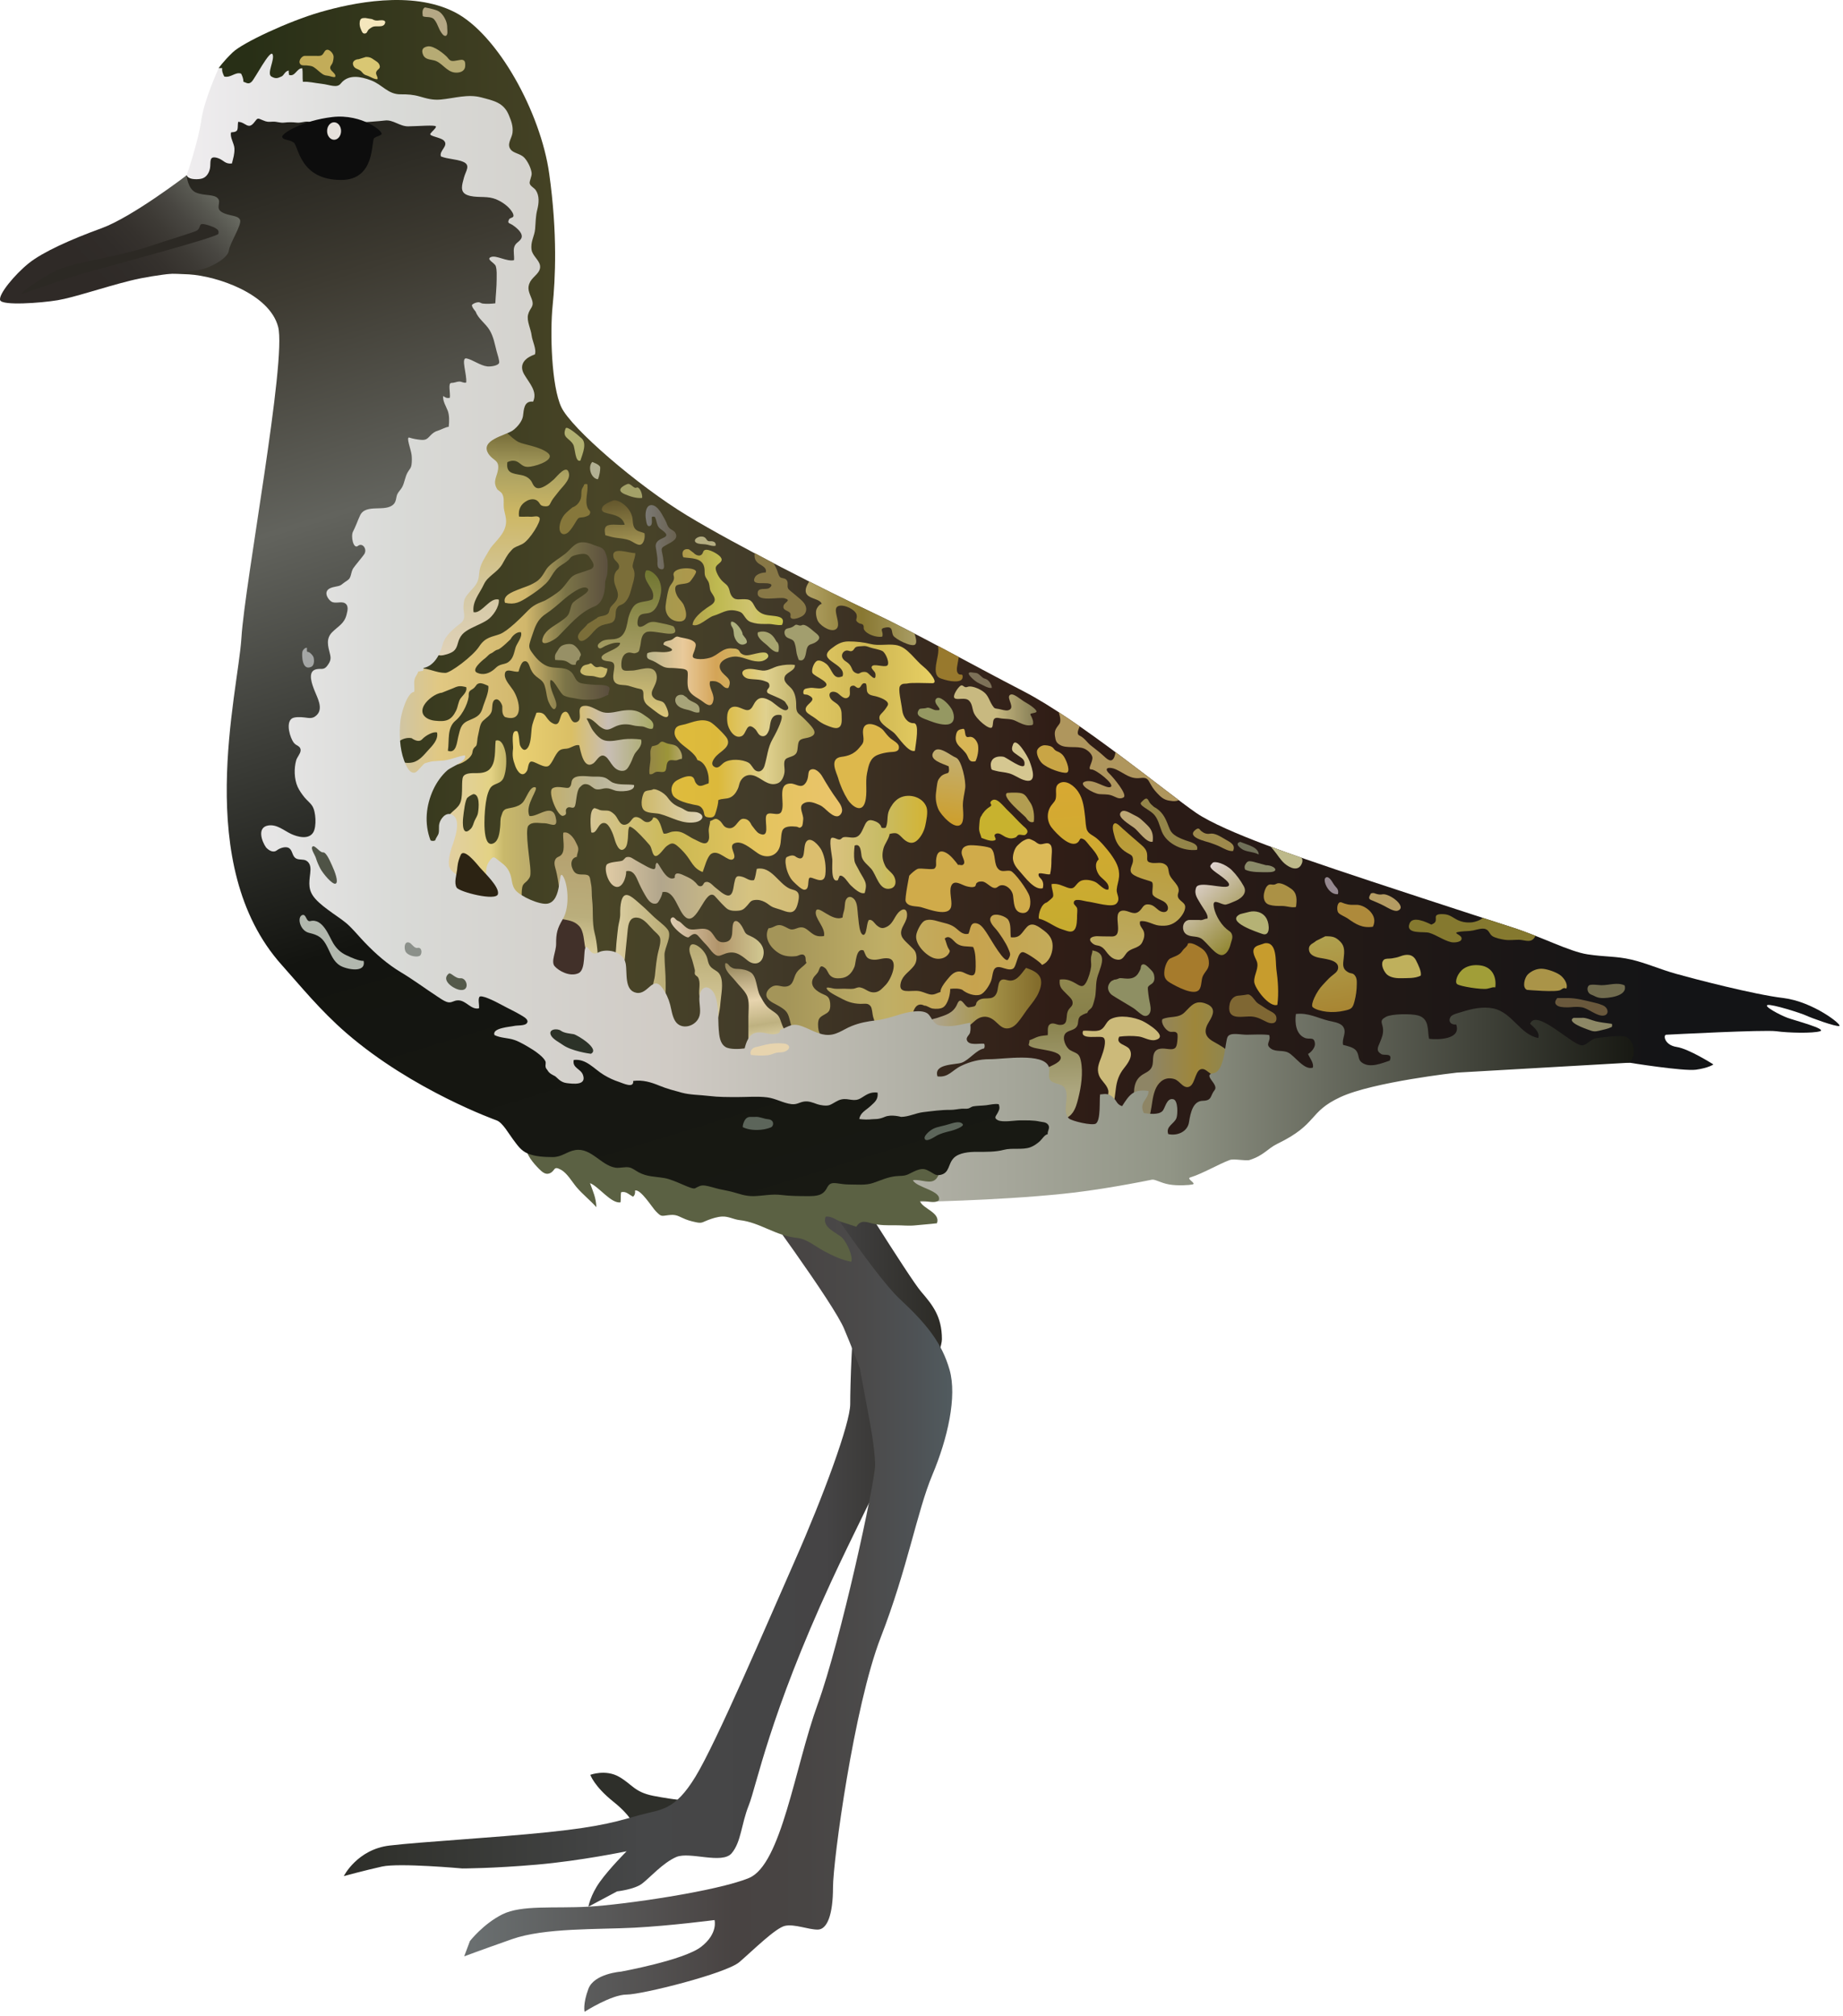 
        <svg xmlns:rdf="http://www.w3.org/1999/02/22-rdf-syntax-ns#" xmlns="http://www.w3.org/2000/svg" xmlns:cc="http://creativecommons.org/ns#" xmlns:xlink="http://www.w3.org/1999/xlink" xmlns:dc="http://purl.org/dc/elements/1.1/" x="0px" y="0px" width="458" height="501" viewBox="0 0 458 501" xml:space="preserve">
            <title>Pluvialis fulva (Pacific Golden Plover)</title>
            <desc xmlns:ian_image_library="https://ian.umces.edu/media-library/">
                <ian_image_library:title>Pluvialis fulva (Pacific Golden Plover)</ian_image_library:title>
                <ian_image_library:descr>Illustration of Pluvialis fulva (Pacific Golden Plover).</ian_image_library:descr>
                <ian_image_library:scene>
                    <ian_image_library:contains>birds, fauna, Chordata, Aves, Charadriiformes, Charadriidae, Pluvialis fulva, Pacific Golden Plover, </ian_image_library:contains>
                    <ian_image_library:when>2012-05-19</ian_image_library:when>
                </ian_image_library:scene>
            </desc>
            
<defs>
</defs>
<path fill="#2E2F2A" d="M157.62,453.934c0,0-0.478-2.373-5.225-6.172c-4.748-3.801-5.699-6.65-5.699-6.65s3.801-1.424,7.124,0.477
	c3.324,1.898,3.8,3.801,8.549,4.748c4.748,0.951,13.296,1.902,13.296,1.902L157.62,453.934z"/>
<linearGradient id="ian_symbols_9938ca414a208a743d57da3a2b214d66" gradientUnits="userSpaceOnUse" x1="85.438" y1="381.752" x2="234.074" y2="381.752">
	<stop  offset="0.018" style="stop-color:#2E2F2A"/>
	<stop  offset="0.497" style="stop-color:#464748"/>
	<stop  offset="0.806" style="stop-color:#454445"/>
	<stop  offset="1" style="stop-color:#2C2B26"/>
</linearGradient>
<path fill="url(#ian_symbols_9938ca414a208a743d57da3a2b214d66)" d="M208.597,289.624c0,0,17.407,28.018,20.257,31.342c2.849,3.326,5.22,6.176,5.22,11.871
	c0,5.701-17.715,39.016-27.541,60.314c-15.34,33.25-18.549,50.758-20.447,55.508c-1.9,4.748-1.873,9.076-4.247,11.928
	c-2.374,2.846-10.447-0.477-13.772,0.947c-3.323,1.426-6.647,5.225-8.548,6.65c-1.898,1.42-6.172,1.898-6.172,1.898l-7.124,3.799
	c0,0,0.474-2.85,2.85-6.172c2.374-3.326,6.647-7.6,6.647-7.6s-11.396,2.375-22.318,3.322c-10.924,0.951-18.522,0.951-18.522,0.951
	s-15.671-1.426-19.944-0.475c-4.274,0.949-9.497,2.373-9.497,2.373s3.323-6.646,11.396-7.598c8.074-0.949,25.646-1.902,39.416-3.322
	c13.772-1.428,17.573-2.85,22.796-4.273c5.223-1.426,8.546-0.951,13.771-9.5c5.225-8.551,17.571-37.514,24.694-53.662
	c7.125-16.148,13.772-34.191,13.772-38.943c0-4.75,0.445-18.822,1.423-24.691c0.95-5.701-16.457-30.395-16.457-30.395
	L208.597,289.624z"/>
<linearGradient id="ian_symbols_04aad5e6dd83e424c57976b883fcb443" gradientUnits="userSpaceOnUse" x1="115.355" y1="395.76" x2="236.646" y2="395.76">
	<stop  offset="0.018" style="stop-color:#6A6F70"/>
	<stop  offset="0.551" style="stop-color:#484342"/>
	<stop  offset="0.701" style="stop-color:#484544"/>
	<stop  offset="0.819" style="stop-color:#4B4A4A"/>
	<stop  offset="0.926" style="stop-color:#4E5255"/>
	<stop  offset="1" style="stop-color:#515B5F"/>
</linearGradient>
<path fill="url(#ian_symbols_04aad5e6dd83e424c57976b883fcb443)" d="M186.751,296.272c0,0,20.731,28.02,23.106,34.193c1.425,3.322,3.801,9.498,3.801,9.498l2.372,12.82
	c0,0,1.426,7.123,1.426,11.395c0,4.277-8.549,43.689-14.246,59.363c-5.7,15.672-9.023,39.891-17.097,43.217
	c-8.073,3.324-31.343,6.65-39.891,7.123c-8.549,0.475-16.621-0.473-21.369,1.9c-4.751,2.373-8.074,6.645-8.074,6.645l-1.425,3.801
	c0,0,3.799-1.426,11.871-4.271c8.074-2.852,21.371-2.379,30.395-2.852c9.021-0.475,19.944-1.9,19.944-1.9s0.95,3.324-3.324,6.65
	c-4.273,3.322-19.944,6.172-19.944,6.172s-6.65,0.475-8.073,4.273c-1.424,3.801-0.95,5.699-0.95,5.699s6.647-4.273,10.447-4.273
	c3.799,0,24.694-5.225,28.018-8.074c3.326-2.85,9.023-8.543,11.398-9.021c2.374-0.475,5.698,0.947,8.074,0.947
	c2.374,0,3.797-3.797,3.797-10.445c0-6.646,5.227-45.115,11.874-62.207c6.648-17.1,9.023-31.346,12.822-40.367
	c3.799-9.025,6.176-19.475,4.273-26.121c-1.902-6.648-5.7-11.396-12.347-17.568c-6.648-6.176-23.104-31.346-23.104-31.346
	L186.751,296.272z"/>
<linearGradient id="ian_symbols_d64080cb68713894797f05872f6c5360" gradientUnits="userSpaceOnUse" x1="54.35" y1="142.054" x2="457.146" y2="142.054">
	<stop  offset="0.018" style="stop-color:#282F16"/>
	<stop  offset="0.236" style="stop-color:#494527"/>
	<stop  offset="0.333" style="stop-color:#423B29"/>
	<stop  offset="0.515" style="stop-color:#301D16"/>
	<stop  offset="0.897" style="stop-color:#131416"/>
</linearGradient>
<path fill="url(#ian_symbols_d64080cb68713894797f05872f6c5360)" d="M404.947,264.124c0,0,13.383,2.16,16.508,1.738c3.121-0.426,4.342-1.307,4.342-1.307
	s-6.092-3.891-9.125-4.344c-3.029-0.451-3.42-2.998-2.604-3.039c0.816-0.043,24.434-1.281,27.371-0.871
	c2.934,0.414,9.092,0.557,10.861,0c1.766-0.557-6.193-2.645-8.064-3.324c-1.869-0.684-6.066-2.92-4.971-3.191
	c1.094-0.271,8.33,2.021,9.557,2.607c1.229,0.584,7.391,2.83,8.254,2.604c0.865-0.221-6.516-6.063-13.9-6.949
	c-7.385-0.885-22.383-4.816-26.627-6.008c-4.248-1.193-7.385-2.668-11.17-3.551c-3.785-0.881-6.305-0.615-10.861-1.301
	c-4.553-0.688-11.514-4.412-18.951-6.779c-7.432-2.366-36.824-11.98-43.889-14.399c-7.061-2.418-27.279-9.06-34.475-14.014
	c-7.193-4.953-29.07-23.053-42.775-30.149c-13.709-7.096-27.192-14.7-38.032-19.811c-10.838-5.109-33.186-16.374-45.615-23.895
	s-28.81-21.708-31.28-26.936c-2.471-5.227-2.842-18.587-2.172-25.197c0.669-6.61,1.263-17.851-0.854-32.915
	c-2.118-15.063-12.756-34.598-23.477-40.072c-10.719-5.476-25.588-2.278-33.452,0c-7.862,2.278-19.243,7.602-21.721,9.992
	c-2.477,2.391-3.475,3.911-3.475,3.911l3.041,7.819l58.648,5.648l13.903,19.114l-3.041,34.756l-3.91,16.075
	c0,0-27.37,53.436-27.805,55.174c-0.434,1.737-5.647,42.14-5.647,43.443s31.28,39.1,31.28,39.1l68.642,28.674l59.519,3.039
	l7.387,3.043l9.557,9.559l32.584,1.738l33.018-15.207l55.607-5.646L404.947,264.124z"/>
<linearGradient id="ian_symbols_237ec1e8a7aba844452463a30fc6c561" gradientUnits="userSpaceOnUse" x1="144.42" y1="207.162" x2="141.519" y2="248.645">
	<stop  offset="0" style="stop-color:#B49E6C"/>
	<stop  offset="0.497" style="stop-color:#BAAE7C"/>
	<stop  offset="0.758" style="stop-color:#E0D4A4"/>
</linearGradient>
<path fill="url(#ian_symbols_237ec1e8a7aba844452463a30fc6c561)" d="M148.623,239.938c0-2.588-0.218-5.664-0.869-8.109c-0.645-2.424-0.293-5.612-0.593-8.094
	c-0.17-1.39-0.018-2.767-0.291-4.055c-0.34-1.601-0.024-2.35-2.013-2.332c-1.512,0.014-2.132-0.226-2.677-1.666
	c-0.404-1.069-0.207-2.46,1.18-2.729c-0.007-0.728,0.372-1.193,0.346-1.984c-0.021-0.644-0.403-1.159-0.658-1.724
	c-0.454-1.002-1.774-2.749-3.069-2.281c-0.191,1.495,0.563,4.178-0.399,5.394c-0.604,0.764-1.309,0.457-1.686,1.516
	c-0.289,0.813,0.137,1.903,0.311,2.597c0.415,1.641,1.591,7.965,0.21,9.276c-1.291,1.228-2.031,2.735-2.823,4.489
	c-0.69,1.527-2.775,14.086-2.268,16.023c1.461,0.092,14.088,3.238,16.704,2.904C150.134,248.333,148.623,239.938,148.623,239.938z"
	/>
<path fill="#413029" d="M146.886,240.518c-0.423-1.668-1.064-3.221-1.442-4.932c-0.35-1.592-0.312-4.148-1.518-5.43
	c-1.313-1.398-2.867-1.417-4.571-1.803c-1.011-0.227-1.661-0.441-2.315,0.291c-0.54,0.604-0.768,1.829-0.885,2.606
	c-0.305,2.031-0.57,4.016-0.563,6.082c0.004,1.797-1.087,4.555,0.361,6.008c1.143,1.146,3.579,1.236,5.141,1.23
	c1.214,0,2.056,0.111,3.193,0.51c0.788,0.275,1.956,0.154,2.6,0.65V240.518z"/>
<linearGradient id="ian_symbols_6679cb3dcc3fb57441bb369cada6ce28" gradientUnits="userSpaceOnUse" x1="281.794" y1="265.383" x2="306.552" y2="265.383">
	<stop  offset="0.176" style="stop-color:#8E8565"/>
	<stop  offset="0.612" style="stop-color:#9E863A"/>
	<stop  offset="1" style="stop-color:#8C8654"/>
</linearGradient>
<path fill="url(#ian_symbols_6679cb3dcc3fb57441bb369cada6ce28)" d="M281.853,274.694c0-2.672-0.541-5.568,1.664-7.313c0.904-0.715,2.037-0.979,2.607-1.965
	c0.652-1.125,0.18-2.545,0.707-3.697c0.662-1.439,2.385-1.125,3.484-0.992c1.775,0.215,2.096-0.314,2.254-1.961
	c0.037-0.4,0.189-1.656-0.061-1.971c-0.506-0.639-1.242-0.168-1.9-0.412c-0.939-0.35-2.16-2.029-1.754-3.07
	c1.814-0.877,3.951-0.125,5.533-1.711c1.643-1.646,2.689-3.227,5.434-2.105c2.396,0.98,1.727,2.68,0.639,4.416
	c-1.344,2.156-1.17,3.664,1.012,4.926c1.371,0.785,3.227,1.711,4.199,3.039c1.104,1.5,1.539,4.652-0.922,5.01
	c-0.934,0.139-2.273,0.506-3.217,0.289c-0.883-0.203-1.717-1.367-2.574-1.477c-1.945-0.238-1.809,3.453-3.26,4.301
	c-0.924,0.539-1.734-0.174-2.33-0.738c-0.797-0.75-1.182-1.086-2.248-1.229c-1.992-0.268-3.391,1.15-4.063,2.887
	c-0.684,1.771-0.744,3.633-1.143,5.52c-0.348,1.641-1.184,3.426-2.07,4.92c0,0.215,0.109,0.309,0.324,0.285L281.853,274.694z"/>
<path fill="#CCBA7A" d="M274.902,274.983c-0.156-0.178,0.736-3.059,0.512-3.99c-0.359-1.498-1.809-2.371-2.32-3.764
	c-0.609-1.672,0.023-2.986,0.584-4.475c0.58-1.533,1.355-4.047,0.6-4.814c-0.75-0.768-6.033,0.77-5.125-1.74
	c1.342-0.172,3.197,0.342,4.373-0.262c1.166-0.596,1.303-2.055,2.535-2.676c2.227-1.123,5.766-0.484,7.891,0.506
	c1.15,0.539,6.658,3.91,3.121,4.715c-1.314,0.299-2.807-0.705-4.063-0.875c-1.457-0.199-3.43-0.162-4.869,0.045
	c-1.029,1.908,1.861,1.971,2.561,3.131c1,1.668-0.436,3.512-1.389,4.715c-1.275,1.609-1.803,3.207-2.029,5.205
	c-0.242,2.146-0.641,4.074-0.641,6.305L274.902,274.983z"/>
<linearGradient id="ian_symbols_6fabdf19a7ded744952e71824f858499" gradientUnits="userSpaceOnUse" x1="265.783" y1="278.342" x2="264.32" y2="236.458">
	<stop  offset="0.176" style="stop-color:#ACA67E"/>
	<stop  offset="0.612" style="stop-color:#87804A"/>
	<stop  offset="1" style="stop-color:#978D52"/>
</linearGradient>
<path fill="url(#ian_symbols_6fabdf19a7ded744952e71824f858499)" d="M262.445,278.458c1.572-0.014,3.174-0.545,4.143-1.945c0.746-1.076,1.051-2.285,1.371-3.549
	c0.709-2.795,1.262-6.396,0.637-9.34c-0.416-1.949-1.041-1.721-2.607-2.598c-1.141-0.641-2.109-2.965-1.301-4.078
	c0.721-0.99,2.289-0.721,2.98-1.941c0.385-0.674,0.117-1.572,0.639-2.273c0.25-0.334,1.475-0.934,1.908-0.979
	c0.156-0.73,0.787-0.867,1.154-1.445c0.279-0.438,0.5-1.459,0.646-1.963c0.449-1.564,0.232-3.336,0.555-4.947
	c0.52-2.594,3.209-6.428-1.096-7.189c0.012,0.598-0.256,1.102-0.336,1.701c-0.104,0.766,0.1,1.57,0.016,2.332
	c-0.135,1.158-0.678,2.957-1.256,3.959c-0.857,1.488-1.592,0.762-2.816,0.08c-1.248-0.691-2.229-1.016-3.723-0.824
	c-0.227,1.9,0.535,2.375,1.766,3.65c0.467,0.48,1.258,1.133,1.393,1.795c0.211,1.057-0.439,1.285-0.945,2.027
	c-1.006,1.463,0.27,3.902-2.27,3.797c-0.77-0.035-1.758-0.777-2.541-0.031c-0.563,0.533-0.293,1.873-0.385,2.578
	c-0.83,0.113-1.508,0.125-2.266,0.34c-0.799,0.227-1.455,0.67-2.275,0.91c0.016,1.166-0.697,1.146,0.531,1.688
	c0.74,0.326,1.756,0.406,2.604,0.598c1.041,0.229,4.105,0.564,4.576,1.779c0.516,1.318-2.316,2.281-3.193,2.758
	c-1.547,0.844-2.348,1.719-3.119,3.266L262.445,278.458z"/>
<linearGradient id="ian_symbols_61a9db28637660f455db05011b095ca0" gradientUnits="userSpaceOnUse" x1="228.851" y1="249.084" x2="258.745" y2="249.084">
	<stop  offset="0.067" style="stop-color:#AFA695"/>
	<stop  offset="0.527" style="stop-color:#A8964B"/>
	<stop  offset="1" style="stop-color:#816A2A"/>
</linearGradient>
<path fill="url(#ian_symbols_61a9db28637660f455db05011b095ca0)" d="M238.408,257.608c0.439-0.504,1.59-1.422,1.496-2.27c1.092-0.201,2.145-1.592,3.074-2.141
	c1.283-0.76,2.648-0.66,3.906,0.273c0.949,0.699,1.896,2.031,3.092,2.123c1.689,0.127,2.684-1.098,3.563-2.26
	c0.748-0.984,1.404-2.043,2.176-3.025c0.816-1.041,1.773-2.23,2.314-3.428c0.576-1.27,1.123-2.934,0.293-4.264
	c-0.715-1.141-2.254-1.674-3.332-2.057c-1.063,1.197-2.033,3.092-3.838,3.158c-0.979,0.035-1.955-0.791-2.686,0.195
	c-0.463,0.627-0.443,2.014-0.727,2.748c-1.002,2.604-3.496,0.574-4.93,2.311c-0.357,0.432-0.068,0.715-0.621,1.117
	c-0.09,0.066-1.287,0.285-1.455,0.281c-1.043-0.025-1.9-3.127-2.855-0.824c-0.953,2.301-2.98,2.768-4.959,3.439
	c-0.678,0.229-0.9,0.145-1.527,0.5c-0.539,0.307-0.717,0.443-1.093,0.932c-0.555,0.715-1.349,1.697-1.448,2.607L238.408,257.608z"/>
<linearGradient id="ian_symbols_0d5a98d92ac71c94f973077e701f8c7d" gradientUnits="userSpaceOnUse" x1="190.441" y1="242.277" x2="261.587" y2="242.277">
	<stop  offset="0.067" style="stop-color:#A49559"/>
	<stop  offset="0.418" style="stop-color:#C0AF66"/>
	<stop  offset="0.727" style="stop-color:#C7A34E"/>
	<stop  offset="1" style="stop-color:#C4AB59"/>
</linearGradient>
<path fill="url(#ian_symbols_0d5a98d92ac71c94f973077e701f8c7d)" d="M226.533,254.129c0,0.242,0,0.256,0,0.043c0-1.594,0.58-5.58,3.193-4.232
	c0.564-0.057,1.314,0.609,2.021,0.721c0.793,0.127,1.949,0.111,2.607-0.289c1.193-0.732,1.816-3.283,1.779-4.598
	c0.967-0.121,2.229-0.139,3,0.23c1.004,0.875,3.08,1.691,4.502,1.189c1.088-0.389,2.305-2.414,2.662-3.42
	c0.568-1.588,0.18-3.932,2.541-3.328c0.756,0.193,2.092,0.791,2.906,0.311c0.969-0.57,1.088-4.555,2.664-4.076
	c0.963,0.293,4.029,2.352,4.553,3.135c1.746-0.709,2.492-2.678,2.607-4.229c0.117-1.549-0.326-2.961-2.092-4.266
	c-1.256-0.926-2.922-2.353-4.271-0.939c-1.342,1.402-1.605,2.844-4.012,2.563c-0.18-1.418,0.121-3.064-0.615-4.299
	c-0.541-0.903-3.25-1.847-4.148-0.956c-1.029,1.024,0.391,2.47,1.029,3.193c0.895,1.014,2.514,3.469,3.049,4.779
	c0.533,1.309,0.807,1.547,0.018,2.785c-0.785,1.238-4.223-4.865-4.947-5.98c-0.574-0.881-1.523-2.535-2.602-2.895
	c-1.963-0.657-1.752,1.383-2.303,2.496c-1.535,0.371-2.324-0.82-3.432-1.613c-1.221-0.873-2.629-1.029-4.049-1.457
	c-1.141-0.345-2.882-0.77-3.836,0.154c-0.724,0.697-1.512,2.275-1.666,3.258c-0.353,2.266,2.378,5.074,4.409,5.727
	c1.27,0.406,2.893,0.076,3.637-1.094c0.549-0.865,0.205-0.758-0.152-1.506c-0.363-0.758-0.498-1.598-0.818-2.264
	c1.193-1.115,2.139,0.637,2.99,1.234c1.287,0.902,2.504,0.617,4.074,0.85c0.643,1.33,0.631,3.371,0.631,4.873
	c0,2.68-0.773,2.541-2.959,1.504c-1.525-0.725-2.693,0.043-3.635,1.166c-0.646,0.77-2.266,2.621-2.145,3.65
	c-1.014,0.283-1.609,0.859-2.783,0.564c-0.908-0.227-1.682-0.67-2.67-0.803c-1.975-0.266-5.194,0.9-4.414-2.1
	c0.477-1.836,2.019-2.598,3.184-4.057c0.641-0.801,0.839-1.746,0.651-2.822c-0.194-1.102-0.722-1.428-1.527-2.246
	c-1.452-1.471-2.954-2.367-1.884-4.641c0.421-0.895,0.978-1.677,1.102-2.666c0.166-1.329-0.41-2.326-1.672-1.382
	c-1.409,1.056-1.586,3.022-3.274,3.909c-1.07,0.563-1.602,0.451-2.52-0.287c-0.593-0.479-1.169-1.691-2.049-1.326
	c-0.439,0.916-0.368,1.548-0.681,2.794c-0.311,1.246-0.984,1.051-1.354,0.006c-0.368-1.041-0.479-2.739-0.628-4.009
	c-0.139-1.177-0.084-3.082-0.937-3.997c-1.007-1.081-2.052-0.502-2.249,0.804c-0.095,0.623-0.1,1.268-0.219,1.809
	c-0.134,0.603-0.41,1.31-0.404,1.914c-2.594,1.238-6.146-3.319-6.632-1.58c-0.486,1.737,2.457,4.08,2.005,6.218
	c-1.711,0.221-2.402-0.156-3.658-1.193c-1.13-0.934-1.748-1.264-3.184-0.709c-1.592,0.615-1.752,0.035-3.253-0.594
	c-1.738-0.73-2.126,0.422-3.714,0.57c-1.244,2.531,0.667,5.096,2.846,6.314c1.186,0.664,2.657,0.764,4.069,0.596
	c0.485-0.061,1.378-0.713,1.953-0.246c0.626,0.506,0.151,1.314,0.596,1.889c-0.79,0.973-1.802,1.445-2.483,2.477
	c-0.813,1.229-0.649,3.027-2.39,3.402c-1.411,0.301-2.334-0.682-3.7,0.066c-1.015,0.555-1.837,1.75-1.165,2.822
	c0.618,0.988,2.13,1.521,3.049,2.092c1.486,0.924,2.043,1.418,2.459,3.121c0.628,2.576,1.399,5.367,2.586,7.77
	c1.405,0.207,3.393-0.197,4.584,0.502c0.341-0.199,0.747-0.127,1.114,0.1c0.104-0.82,0.226-2.063,0.059-2.883
	c-0.172-0.846-0.918-1.816-1.107-2.654c-0.177-0.781-0.253-2.248,0.146-2.91c0.517-0.863,1.859-1.084,2.416-1.879
	c0.407-0.58,0.402-1.85,0.203-2.613c-0.261-0.994-0.805-1.236-1.609-1.578c-1.551-0.658-3.587-2.031-2.458-4.068
	c0.342-0.617,0.947-0.971,1.252-1.643c0.374-0.824,0.417-1.801,1.648-0.811c0.593,0.475,0.714,1.322,1.304,1.881
	c0.718,0.676,1.548,0.73,2.535,0.652c1.772-0.143,2.809-1.223,3.491-2.881c0.328-0.797,0.353-4.809,2.251-4.021
	c0.612,1.238,0.541,2,2.078,2.266c1.47,0.252,2.636-0.51,4.054-0.295c2.782,0.42,0.648,5.309-0.65,6.598
	c-0.786,0.777-1.435,1.643-2.528,1.816c-1.672,0.262-2.321-0.887-3.756-1.182c-0.717-0.148-1.172,0.252-1.739,0.32
	c-0.745,0.09-1.578-0.016-2.332-0.016c-0.76,0-1.561,0.07-2.317,0c-0.603-0.059-1.46-0.412-1.99-0.24
	c-0.158,0.85,2.667,2.135,3.439,2.559c1.6,0.877,2.974,1.395,4.924,1.447c1.075,0.029,1.897-0.281,2.549,0.572
	c0.427,0.559,0.43,1.938,0.629,2.629c0.223,0.773,0.474,1.414,0.651,2.236c0.16,0.74,0.711,1.83,0.516,2.674L226.533,254.129z"/>
<linearGradient id="ian_symbols_bfe35fc8a35969f4618972979d46b220" gradientUnits="userSpaceOnUse" x1="189.414" y1="259.209" x2="186.128" y2="238.463">
	<stop  offset="0.018" style="stop-color:#DCCFA3"/>
	<stop  offset="0.218" style="stop-color:#BEB180"/>
	<stop  offset="0.515" style="stop-color:#E7D4AE"/>
	<stop  offset="1" style="stop-color:#928358"/>
</linearGradient>
<path fill="url(#ian_symbols_bfe35fc8a35969f4618972979d46b220)" d="M195.254,257.608c0.14-0.844-0.494-1.955-0.806-2.674c-0.364-0.836-0.601-2.094-1.288-2.768
	c-0.828-0.813-1.791-1.162-2.611-2.084c-0.69-0.775-1.174-1.732-1.668-2.615c-0.895-1.596-0.78-4.807-2.316-5.791
	c-0.919-0.586-2.07-0.848-3.186-0.869c-0.796-0.014-1.153-0.037-1.809-0.5c-0.48-0.338-0.69-1.039-1.327-0.912
	c-0.362,1.758,1.48,3.094,2.484,4.379c0.888,1.137,2.07,2.15,2.76,3.389c0.869,1.563,0.497,3.732,0.497,5.52c0,1.43,0,6.994,0,6.994
	s0,0.197,0-0.043L195.254,257.608z"/>
<linearGradient id="ian_symbols_e9b1abd7c3c7d4d42d7eca66b732c364" gradientUnits="userSpaceOnUse" x1="174.865" y1="255.184" x2="175.576" y2="234.805">
	<stop  offset="0.018" style="stop-color:#DCCFA3"/>
	<stop  offset="1" style="stop-color:#B8AB74"/>
</linearGradient>
<path fill="url(#ian_symbols_e9b1abd7c3c7d4d42d7eca66b732c364)" d="M177.877,255.29c0.521-2.043,0.987-3.859,1.157-6.082c0.152-1.996,0.813-4.729,0.008-6.67
	c-0.409-0.984-1.088-1.227-1.816-1.723c-1.051-0.719-1.169-1.443-1.442-2.549c-0.583-2.359-3.583-4.451-4.235-3.207
	c-0.653,1.24,0.258,2.602,0.6,4.012c0.161,0.67,0.404,1.387,0.529,2.01c0.076,0.371-0.137,0.758,0.044,1.117
	c0.14,0.279,0.576,0.43,0.738,0.709c0.766,1.328,0.11,3.041,0.347,4.576c0.177,1.145,1.359,2.535,1.175,3.752L177.877,255.29z"/>
<linearGradient id="ian_symbols_91670411c5746ee4e5e2883850b7b7ca" gradientUnits="userSpaceOnUse" x1="152.211" y1="236.402" x2="166.304" y2="236.402">
	<stop  offset="0.018" style="stop-color:#DCCFA3"/>
	<stop  offset="1" style="stop-color:#B8AB74"/>
</linearGradient>
<path fill="url(#ian_symbols_91670411c5746ee4e5e2883850b7b7ca)" d="M164.263,250.364c1.316-0.867,1.156-4.514,1.159-6.082c0.005-2.297-0.273-4.551-0.29-6.949
	c-0.013-1.846,1.98-4.713,0.797-6.301c-0.901-1.207-2.626-2.337-3.764-3.475c-1.296-1.295-2.468-2.376-3.767-3.477
	c-1.487-1.262-3.305-2.912-3.996-0.087c-0.251,1.021-0.286,2.094-0.275,3.201c0.011,1.169-0.371,2.189-0.516,3.251
	c-0.148,1.09-0.217,2.006-0.347,3.127c-0.128,1.076-0.149,2.307-0.291,3.477c-0.174,1.453-1.574,4.303-0.079,5.285
	c1.144,0.752,1.18-0.053,1.595-1.172c0.382-1.033,0.666-1.793,0.795-2.963c0.215-1.92,0.354-3.846,0.581-5.791
	c0.21-1.793,0.126-4.875,2.832-4.281c1.485,0.327,2.627,1.988,3.763,3.123c0.436,0.434,1.329,1.162,1.528,1.723
	c0.34,0.963-0.142,2.521-0.367,3.426c-0.484,1.936-0.645,3.945-0.87,6.082c-0.09,0.852-0.426,1.736-0.515,2.67
	c-0.095,0.99,0.336,2.375-0.29,3.188L164.263,250.364z"/>
<linearGradient id="ian_symbols_a8efaf4ee84fea84d5d3c7b242bfe8c8" gradientUnits="userSpaceOnUse" x1="107.761" y1="205.019" x2="138.242" y2="205.019">
	<stop  offset="0" style="stop-color:#E1CEAC"/>
	<stop  offset="0.467" style="stop-color:#E3D284"/>
	<stop  offset="0.57" style="stop-color:#C9B96B"/>
	<stop  offset="1" style="stop-color:#AE9E6A"/>
</linearGradient>
<path fill="url(#ian_symbols_a8efaf4ee84fea84d5d3c7b242bfe8c8)" d="M138.21,203.735c-0.627-4.623-4.44-0.626-6.624-0.92c-1.316-2.728,2.599-6.983,1.354-7.167
	c-1.244-0.185-2.16,2.723-2.925,3.669c-1.27,1.573-3.83,1.4-4.511,1.868c-0.682,0.468-0.692,1.041-0.936,1.666
	c-0.293,0.76-0.172,1.793-0.267,2.627c-0.152,1.334-0.312,3.472-1.674,4.119c-2.937,1.399-2.213-7.36-2.034-8.984
	c0.152-1.394,0.438-3.372,1.166-4.626c0.874-1.504,2.779-0.91,3.476-2.897c0.533-1.527,0.67-3.532,0.508-5.285
	c-0.106-1.154-0.817-4.345-2.563-3.722c-0.281,2.233,0.202,5.428-1.55,7.141c-0.781,0.766-2.071,0.936-3.128,0.926
	c-1.399-0.013-2.957-0.032-3.425,0.92c-0.469,0.952-0.003,4.166-0.566,6.095c-0.566,1.936-2.604,2.466-3.329,4.201
	c-0.674,1.618-4.661,14.729-3.034,16.228c1.456,1.343,21.65,6.444,21.65,6.444c0-1.722-0.342-3.837-0.016-5.519
	c0.185-0.954,0.883-1.167,1.391-1.796c0.665-0.82,0.655-1.135,0.652-2.244c-0.006-1.885-1.461-10.133-0.529-11.245
	c0.931-1.111,2.514-0.62,4.004-0.63C136.591,204.596,138.514,205.959,138.21,203.735z M118.791,201.996
	c-0.146,0.838-0.54,1.292-0.868,2.028c-0.273,0.615-0.394,1.419-0.941,1.971c-2.115,2.133-2.041-1.444-1.89-2.775
	c0.172-1.534,0.507-4.46,1.094-4.988c0.587-0.526,1.448-0.868,1.448-0.868C119.316,197.386,118.996,200.808,118.791,201.996z"/>
<linearGradient id="ian_symbols_82f41e2461196df42103a18abace94c4" gradientUnits="userSpaceOnUse" x1="95.036" y1="165.2" x2="151.478" y2="165.2">
	<stop  offset="0" style="stop-color:#C9C4B1"/>
	<stop  offset="0.255" style="stop-color:#E1C882"/>
	<stop  offset="0.63" style="stop-color:#D1B76C"/>
	<stop  offset="0.806" style="stop-color:#7B7447"/>
	<stop  offset="1" style="stop-color:#5A4E3E"/>
</linearGradient>
<path fill="url(#ian_symbols_82f41e2461196df42103a18abace94c4)" d="M150.657,170.422c-1.136-0.312-2.303-0.123-3.496-0.27c-0.788-0.095-2.418-0.135-3.186-0.516
	c-0.917-0.454-1.138-1.473-1.652-2.177c-1.414-1.934-3.833-1.219-5.799-1.731c-1.635-0.427-3.099-1.874-4.048-3.193
	c-0.589-0.817-1.15-1.43-0.876-2.532c0.274-1.108,0.666-2.112,1.029-3.188c0.617-1.827,1.371-3.167,3.041-4.264
	c1.558-1.027,2.985-2.298,4.344-3.478c1.299-1.128,4.753-3.848,5.957-2.868c1.203,0.979-3.191,2.697-3.801,3.869
	c-0.424,0.815-0.483,2.011-0.999,2.764c-0.507,0.738-1.365,1.254-2.034,1.731c-1.462,1.043-3.394,1.917-4.135,3.686
	c-1.282,3.062,2.667,0.967,3.698-0.066c2.788-2.788,5.377-6.045,9.038-7.467c1.941-0.754,2.647-3.417,2.622-5.493
	c-0.015-1.215,0.494-1.74,0.578-2.896c0.076-1.047,0.125-2.195,0.008-3.191c-0.074-0.623-0.483-2.058-0.941-2.542
	c-0.663-0.701-1.181-0.654-2.259-1.08c-1.079-0.428-2.816-1.177-4.338-0.428c-1.103,0.544-1.894,1.7-2.953,2.544
	c-1.395,1.109-2.956,1.944-4.223,3.265c-0.896,0.936-1.338,2.636-3.018,3.7c-1.681,1.063-3.058,1.352-4.642,2.014
	c-1.123,0.468-3.751,1.38-3.078,3.199c2.486,0.575,3.705-0.175,5.75-1.462c1.554-0.979,3.092-2.077,4.416-3.339
	c1.344-1.284,1.772-3.066,3.325-4.199c0.815-0.595,1.559-0.949,2.331-1.666c0.494-0.458,0.355-0.895,2.093-1.28
	c1.735-0.385,2.584-0.282,3.128,0.686c0.336,0.599,2.011,2.357-0.016,3.033c-2.027,0.675-2.342,0.805-2.887,0.975
	c-0.917,0.284-1.545,0.688-2.204,1.518c-0.705,0.891-1.417,1.989-2.432,2.825c-0.946,0.778-2.466,1.754-3.454,2.294
	c-0.789,0.43-2.595,0.778-4.243,2.461c-1.65,1.682-5.112,5.199-7.075,5.939c-1.961,0.737-3.585,0.677-5.162,3.097
	c-1.579,2.419-7.14,6.55-8.385,6.548c-2.342-0.005-3.974-1.159-6.371-1.159c-2.334,0-3.745,0.642-5.213,2.316
	c-1.189,1.355-2.533,3.227-3.186,4.94c-1.546,4.068-0.573,8.866-0.58,13.017c-0.005,2.105,0.668,4.089,1.658,5.874
	c0.439,0.792,1.124,1.451,1.882,1.882c0.839,0.479,1.644,0.954,2.542,1.514l11.295-5.504c2.044-0.018,4.53-1.782,4.69-3.136
	c0.161-1.354,0.884-1.279,1.038-1.853c0.206-0.765,0.152-1.515,0.346-2.26c0.336-1.289,0.411-2.921,1.224-3.701
	s1.901-1.347,2.195-2.438c0.195-0.729,0.002-2.313,0.702-2.774c0.943-0.618,1.711,0.79,1.903,1.456
	c0.134,0.46-0.282,2.021,0.688,2.788c4.736,1.49,3.758-3.99,2.056-6.628c-0.689-1.068-2.071-2.469-2.105-3.763
	c-0.057-2.179,2.346-0.557,3.433-0.914c0.151-0.599,0.638-2.263,1.266-2.496c1.154-0.43,1.429,1.237,1.744,1.905
	c0.512,1.08,1.043,1.616,2.034,2.315c1.083,0.765,1.369,1.303,1.676,2.671c0.263,1.182,0.293,2.179,0.787,3.259
	c0.277,0.604,1.279,2.705,1.831,1.093c0.278-0.816-0.544-2.533-0.824-3.264c-0.369-0.959-0.842-2.319-0.593-3.367
	c1.019-0.071,2.324,3.411,3.418,3.896c1.093,0.483,1.979,0.51,2.614,0.638c1.008,0.201,1.816,0.357,2.895,0.354
	c1.131-0.003,2.118-0.024,3.186-0.298c0.873-0.224,1.43-0.626,2.269-0.911C151.171,171.631,152.13,170.822,150.657,170.422z
	 M106.424,186.443c-0.98,1.064-2.156,2.639-3.852,3.035c-2.323,0.541-4.831-0.564-4.634-3.122c0.146-1.89,2.402-3.249,4.345-2.895
	c0,0,1.665,1.302,2.605,0.289c0.941-1.015,2.834-2,3.722-1.694C108.997,183.804,107.422,185.363,106.424,186.443z M108.068,179.123
	c-2.17-0.244-3.947-1.614-2.681-3.852c0.765-1.35,2.854-2.961,4.426-3.106l2.896-1.158c1.255-0.598,1.749-0.559,3.141-0.24
	c0.344,1.16-0.859,2.05-1.417,2.839c-0.561,0.796-0.607,2.021-1.072,2.976C112.17,179.028,110.907,179.443,108.068,179.123z
	 M119.941,175.93c-0.63,2.17-1.834,2.386-3.7,3.243c-1.812,0.833-1.927,2.271-2.374,3.998c-0.305,1.175-0.46,4.237-2.568,3.425
	c0.408-2.598-0.28-5.676,1.909-7.496c2.067-1.715,3.34-5.124,3.267-6.355c-0.073-1.23,0.797-1.23,1.375-1.81
	c0.58-0.58,0.493-0.898,1.217-1.099c0.61-0.17,1.745,0.377,2.287,0.643C121.561,172.049,120.391,174.386,119.941,175.93z
	 M128.126,160.935c-0.412,1.368-0.554,2.754-1.813,3.627c-0.663,0.462-1.299,0.443-2.019,0.718
	c-0.768,0.293-0.928,0.602-1.513,1.093c-1.232,1.035-2.76,1.521-4.236,0.825c-1.478-0.694,1.027-2.847,2.062-3.641
	c0.48-0.368,0.863-0.949,1.435-1.174c0.572-0.225,0.949-0.789,1.674-0.934c0.724-0.145,3.186-2.607,3.186-2.607
	c0.371-0.807,1.643-1.955,2.563-1.692C129.886,158.3,128.435,159.906,128.126,160.935z"/>
<linearGradient id="ian_symbols_97f8904ccf0080e489e9ac77eaaaef93" gradientUnits="userSpaceOnUse" x1="123.205" y1="163.382" x2="125.203" y2="106.167">
	<stop  offset="0" style="stop-color:#E0D2B8"/>
	<stop  offset="0.255" style="stop-color:#D5C9A6"/>
	<stop  offset="0.63" style="stop-color:#CDB764"/>
	<stop  offset="0.806" style="stop-color:#ACA262"/>
	<stop  offset="1" style="stop-color:#6F6533"/>
</linearGradient>
<path fill="url(#ian_symbols_97f8904ccf0080e489e9ac77eaaaef93)" d="M106.628,161.738c1.004,0.394,1.777,1.164,2.904,1.164c0.832,0.001,2.495-0.507,3.191-1.077
	c0.957-0.784,0.983-2.048,1.419-2.997c0.418-0.912,0.981-1.508,1.752-2.013c1.585-1.039,3.49-1.622,5.143-2.679
	c1.417-0.907,3.095-3.304,2.931-5.097c-2.193-0.74-4.286,3.59-6.291,3.104c-0.348-2.716,1.537-4.639,2.57-6.907
	c0.951-2.084,3.316-2.913,4.553-4.989c0.683-1.143,1.124-2.187,2.03-3.184c0.574-0.635,0.652-0.798,1.446-1.175
	c0.533-0.252,1.119-0.448,1.601-0.718c1.822-1.022,4.612-5.64,4.222-6.407c-0.392-0.768-1.51-0.261-2.274-0.334
	c-0.945-0.089-1.918,0.076-2.852-0.044c-0.213-1.786,0.439-3.124,2.04-3.953c0.768-0.397,1.776-0.519,2.484,0.008
	c0.81,0.602,0.528,1.271,1.805,1.382c1.335,0.118,1.249-0.426,1.809-1.374c0.45-0.763,1.067-1.394,1.591-2.116
	c0.873-1.206,2.983-2.926,2.694-4.618c-0.455-2.665-3.075,0.827-3.771,1.448c-0.953,0.852-3.351,2.852-4.569,1.955
	c-0.705-0.521-0.707-1.249-1.304-1.884c-0.627-0.668-1.362-0.999-2.243-1.165c-2.149-0.404-3.792-0.473-3.427-3.199
	c1.06-0.512,2.044-0.504,2.925,0.176c1.005,0.773,1.393,1.131,2.817,0.931c2.077-0.294,6.271-1.853,4.295-3.424
	c-1.977-1.572-6.068-2.09-7.19-2.657c-2.318-1.175-3.233-3.429-6.082-3.772c-1.82-0.219-2.498,0.024-3.547,1.383
	c-0.756,0.978-1.314,2.137-2.174,3.041c-0.94,0.986-2.187,1.603-3.193,2.534c-1.143,1.057-2.258,2.014-3.54,2.896L106.628,161.738z"
	/>
<linearGradient id="ian_symbols_99edcc24106dbbd415f28072f72623cc" gradientUnits="userSpaceOnUse" x1="46.385" y1="156.041" x2="406.039" y2="156.041">
	<stop  offset="0" style="stop-color:#EFEDEF"/>
	<stop  offset="0.145" style="stop-color:#D9DAD7"/>
	<stop  offset="0.333" style="stop-color:#D0CBC5"/>
	<stop  offset="0.679" style="stop-color:#919586"/>
	<stop  offset="1" style="stop-color:#181913"/>
</linearGradient>
<path fill="url(#ian_symbols_99edcc24106dbbd415f28072f72623cc)" d="M55.219,16.925c-0.11,0.778,0.187,1.426,0.51,2.096c1.651,0.385,2.766-1.235,4.194-0.717
	c0.318,0.629,0.573,1.312,0.573,2.031c0.656,0.134,1.197,0.782,2.033-0.011c0.836-0.794,4.573-8.09,5.202-6.831
	s-1.52,4.818-0.283,5.537c1.238,0.718,1.761,0.262,2.455,0.001c0.703-0.264,0.79-1.287,1.857-1.512
	c-0.11,0.361,0.096,0.775,0.031,1.079c1.576,0.611,1.939-1.723,3.336-1.619c0.157,1.097,0.002,2.253,0.142,3.355
	c1.553-0.093,2.758,0.283,4.713,0.5c1.955,0.218,3.759,1.152,4.703-0.076c1.923-2.422,5.046-1.706,7.473-0.805
	c2.851,1.057,4.212,3.51,7.374,3.487c1.796-0.012,3.145,0.076,4.769,0.542c1.792,0.513,3.221,0.943,5.225,0.76
	c3.394-0.313,6.712-1.433,10.086-0.528c3.041,0.816,5.563,1.245,6.855,4.439c0.575,1.419,1.09,2.684,0.893,4.368
	c-0.16,1.375-1.571,2.85-0.372,4.236c0.73,0.842,2.407,0.966,3.293,1.92c0.875,0.94,1.683,2.59,1.834,3.815
	c0.099,0.803-0.623,2.053-0.476,2.625c0.174,0.682,1.076,1.04,1.475,1.611c0.978,1.403,0.813,3.251,0.4,4.884
	c-0.413,1.636-0.382,3.013-0.531,4.78c-0.16,1.895-1.198,3.148-0.878,5.224c0.226,1.456,1.89,2.516,2.095,3.888
	c0.264,1.767-1.693,2.625-2.444,4.017c-0.884,1.643-0.229,2.691,0.359,4.25c0.776,2.057-0.422,2.116-0.878,3.898
	c-0.409,1.603,0.697,3.606,0.879,5.225c0.149,1.331,1.28,3.465,0.794,4.703c-2.536,0.862-4.032,2.56-2.642,4.963
	c1.237,2.136,3.385,4.257,2.208,6.768c-2.312-0.266-2.296,2.058-2.509,3.572c-0.184,1.29-1.377,2.732-2.513,3.562
	c-1.811,1.321-8.628,2.417-5.884,6.092c1.116,1.493,2.563,1.327,2.194,3.696c-0.271,1.745-1.377,2.909-0.24,4.776
	c0.266,0.437,0.963,0.612,1.313,1.295c0.432,0.847,0.334,1.706,0.328,2.715c-0.013,2.004,1.081,3.254,0.358,5.572
	c-0.721,2.319-3.097,4.067-3.943,5.614c-1.08,1.97-2.345,3.48-2.497,5.755c-0.192,2.854-1.262,3.225-2.944,5.335
	c-0.813,1.021-0.869,1.613-0.967,2.92c-0.098,1.323,0.797,2.969-0.651,4.127c-1.448,1.159-3.893,2.867-4.55,5.433
	c-0.584,2.274-2.026,5.171-4.706,5.73c-0.064,0.234-0.117,0.473-0.157,0.712c-0.311-0.055-0.847,0.202-1.156,0.147
	c-0.273,0.864-0.775,1.214-0.954,2.087c-0.191,0.941,0.074,2.027-0.065,2.976c-1.818,0.166-3.235,5.527-3.409,7.018
	c-0.384,3.289-0.189,7.127,0.878,10.002c0.365,0.983,1.181,3.29,2.618,3.072c0.547-0.082,1.265-1.077,1.642-1.443
	c0.963-0.936,0.4-0.757,1.847-1.17c1.481-0.423,3.091-0.204,4.657-0.557c1.4-0.317,2.959-0.925,4.365-1.151
	c0.6,1.52-3.28,2.795-4.363,3.737c-1.451,1.26-2.705,3.086-3.488,4.778c-1.8,3.888-2.307,8.406-0.686,12.641
	c0.399,0.171,0.755,0.171,1.154,0c0.162-0.638,0.704-1.19,0.846-1.759c0.197-0.794-0.011-1.623,0.185-2.423
	c0.272-1.108,1.466-2.833,2.976-2.279c2.828,1.039,0.695,6.501,0.076,8.277c-0.389,1.115-0.986,3.572-0.553,4.799
	c0.421,1.187,2.066,2.101,3.073,2.692c1.338,0.788,2.488,1.876,3.79,2.629c1.964,1.138,2.219,0.268,2.281-1.867
	c0.051-1.816-0.313-3.372,0.772-4.886c1.148-1.604,1.218-0.959,2.691,0.118c1.142,0.833,1.943,1.537,2.521,3.128
	c0.482,1.335,0.315,2.742,1.281,3.932c1.279,1.569,6.011,3.699,7.95,3.365c3.802-0.655,2.563-8.685,3.812-6.918
	c1.246,1.767,1.883,7.628-0.01,10.795c-1.341,2.245-1.657,3.485-1.641,6.106c0.014,1.969-1.369,4.41-0.359,5.572
	c1.012,1.162,3.779,2.711,5.921,1.725c1.932-0.891,1.1-5.922,1.824-6.43c0.724-0.506,1.086,2.391,3.041,1.305
	s6.251-0.422,6.854,2.703c0.444,2.295-0.418,6.742,2.692,7.299c2.92,0.521,4.043-4.479,6.419-1.215
	c0.925,1.271,1.573,2.725,1.941,4.15c0.327,1.27,0.508,2.807,1.21,4.004c1.493,2.545,5.394,1.42,6.104-1.279
	c0.381-1.455-0.2-3.295-0.021-4.801c0.221-1.863,1.574-3.09,3.157-1.408c1.776,1.885,1.408,7.156,1.623,9.664
	c0.132,1.551,0.269,3.49,1.712,4.363c1.03,0.629,3.482,0.521,4.728,0.34c0.379-1.498,1.034-3.443,2.658-3.857
	c2.263-0.578,3.869,1.035,6.021-0.064c0.056-0.234,0.111-0.465,0.168-0.697c2.279-0.84,2.893-1.834,5.562-0.832
	c1.914,0.715,3.69,1.836,5.639,2.061c2.666,0.307,4.34-1.297,6.54-2.17c2.042-0.811,3.787-1.137,6.069-1.414
	c2.205-0.264,4.191-0.947,6.177-1.545c1.615-0.486,4.972-1.232,6.541-0.213c0.67,0.438,0.999,1.352,1.524,1.951
	c0.922,1.049,1.102,1.059,2.703,1.205c2.41,0.227,4.381-0.459,6.439-0.811c0.105,0.799,0.166,1.662-0.023,2.455
	c-0.137,0.578-1.031,1.125-0.801,1.846c0.479,1.498,3.096,0.768,4.311,0.92c0.164,0.406,0.146,0.764-0.014,1.166
	c-1.967,0.365-3.693,2.865-5.568,3.551c-1.523,0.555-7.072,0.199-6.016,3.41c2.783,0.301,3.566-1.518,5.91-2.639
	c2.16-1.039,4.584-1.66,7.055-1.641c3.328,0.025,13.264-1.693,14.676,1.834c0.463,1.164-0.393,2.582,0.502,3.508
	c0.809,0.842,2.605,0.658,3.395,1.719c1.467,1.967-0.725,5.846,1.078,7.635c0.693,0.688,5.93,1.916,6.762,1.291
	c1.225-0.918,0.82-5.713,1.023-7.232c1.652-0.199,2.262-0.186,3.301,0.818c0.898,0.867,0.848,1.668,2.172,2.092
	c1.818-2.836,2.801-4.314,6.57-3.768c0.006,2.188-2.5,2.74-1.172,5.494c1.324,0.193,3.607,0.479,4.596-0.469
	c0.762-0.736,1.004-3.375,2.738-2.971c1.197,0.279,1.125,3.822,0.758,4.721c-0.578,1.416-2.709,2.031-2.02,3.943
	c2.27,0.498,4.793-0.582,5.158-2.969c0.396-2.566,1.061-5.252,3.422-5.307c2.359-0.061,1.781-1.215,2.941-2.668
	c1.158-1.447-3.189-3.762-0.289-4.197c2.896-0.432,2.844-7.91,3.539-9.061c0.695-1.148,3.055-0.496,4.715-0.496
	c1.834,0,3.779-0.168,5.582,0.064c0.592,1.592-1.191,2.25,0.479,3.41c1.227,0.852,2.949,0.295,4.266,0.967
	c1.666,0.842,3.963,4.469,6.113,3.744c0.332-1.137-0.809-2.414-1.182-3.406c0.822-0.459,1.818-1.631,1.707-2.607
	c-0.217-1.828-1.283-0.867-2.533-1.393c-2.24-0.938-2.477-3.785-2.203-5.928c3.016-0.389,5.479,1.033,8.176,1.686
	c0.961,0.227,2.799,0.455,3.498,1.377c1.125,1.486-0.314,2.932,0.055,4.615c0.924,0.227,2.432,0.557,3.096,1.252
	c1.072,1.119,0.395,2.303,1.623,3.168c2.041,1.441,4.986,0.09,6.871-0.51c0.83-2.035-1.367-1.17-2.104-1.629
	c-1.434-0.895-0.787-1.73-0.305-2.955c0.416-1.061,0.813-1.908,0.758-3.17c-0.068-1.586-1.145-2.143,0.762-3.148
	c1.422-0.75,6.246-0.793,7.928-0.328c2.934,0.816,2.289,3.768,2.74,5.805c2.055,0.264,8.09,0.229,6.74-3.559
	c-1.301,0.152-2.1-0.803-1.367-1.93c0.395-0.604,2.096-0.973,2.713-1.174c2.365-0.773,5.229-1.416,7.842-0.891
	c4.732,0.949,6.719,6.549,11.219,7.354c0.451-1.436-1.063-2.639-2.029-3.531c1.473-3.965,10.66,5.541,12.957,5.352
	c1.252-0.102,2.078-1.561,3.477-1.777c1.449-0.225,5.861-0.756,7.105-0.422c1.893,0.496,3.344,4.123,1.162,6.516l-42.869,2.463
	c0,0-20.85,2.314-28.961,6.078c-8.111,3.766-5.502,6.662-15.643,11.588c-2.561,1.246-3.314,2.881-6.947,4.053
	c-0.92,0.299-3.877-0.385-4.924,0c-2.775,1.025-6.719,3.375-9.848,4.346c-1.02,0.316,1.689,1.494,0.58,1.736
	c-0.754,0.168-3.654,0.377-5.793,0c-2.145-0.379-3.527-1.342-4.285-1.189c-7.795,1.578-15.635,2.844-22.074,3.508
	c-16.795,1.738-37.07,2.027-37.07,2.027S113,261.948,111.841,262.53c-1.159,0.578-35.913-24.619-35.913-24.619l-14.771-32.149
	c0,0,14.48-65.745,13.901-64.877c-0.578,0.869,6.372-78.779,5.503-78.199c-0.87,0.58-34.176-19.114-34.176-19.114
	s2.896-8.4,3.621-13.614s4.345-13.032,4.345-13.032H55.219z"/>
<path fill="#5B6143" d="M234.208,287.583c0.201,1.189-0.674,4.229-1.402,5.211c-1.34,1.813-3.853,0.217-5.939,0.521
	c0.767,1.854,7.404,2.629,6.394,5.055c-1.23,0.875-3.039-0.082-4.655,0.164c0.741,1.93,5.192,2.844,4.233,5.492
	c-1.797,0.229-3.418,0.307-5.148,0.5c-2.026,0.223-3.212-0.016-5.214,0c-1.987,0.016-3.779,0.043-5.67-0.436
	c-1.559-0.395-2.941-0.988-3.996,0.801c-1.243-0.422-2.52-0.811-3.801-1.232c-1.129-0.377-2.646-1.598-3.847-1.238
	c-0.981,2.721,2.851,3.936,4.171,5.256c1.004,1.008,2.742,4.525,2.207,5.914c-2.22-0.389-4.617-1.488-6.778-2.656
	c-2.231-1.209-4.271-3.018-6.712-3.273c-5.408-0.557-9.169-3.844-14.239-4.416c-1.571-0.18-2.733-0.957-4.342-0.889
	c-1.188,0.051-2.413,0.457-3.488,0.855c-1.448,0.533-1.475,0.91-3.127,0.541c-1.233-0.271-2.109-0.51-3.283-1.064
	c-1.304-0.609-1.817-0.873-3.475-0.674c-1.822,0.221-1.737,0.426-3.115-0.967c-0.909-0.916-3.784-5.604-5.173-5.152
	c0.086,0.604-0.052,1.146-0.477,1.529c-0.956-0.463-1.806-1.488-2.996-1.088c-0.118,0.824-0.016,1.662-0.133,2.486
	c-2.293,0.406-5.476-4-7.581-4.764c0.768,2.15,1.488,3.572,1.587,5.969c-1.561-1.74-3.387-3.16-4.907-4.941
	c-1.104-1.295-2.317-3.486-3.89-4.357c-1.992-1.096-1.321,0.289-2.834,0.891c-0.977,0.387-1.79-0.271-2.617-1.104
	c-1.236-1.246-3.448-3.695-3.151-5.541l13.903-3.91L234.208,287.583z"/>
<linearGradient id="ian_symbols_ce2e12f9a79d3ec4b5572312144139fb" gradientUnits="userSpaceOnUse" x1="89.961" y1="20.873" x2="178.061" y2="309.035">
	<stop  offset="0" style="stop-color:#201F1A"/>
	<stop  offset="0.145" style="stop-color:#3D3A31"/>
	<stop  offset="0.333" style="stop-color:#62635D"/>
	<stop  offset="0.679" style="stop-color:#131410"/>
	<stop  offset="1" style="stop-color:#181913"/>
</linearGradient>
<path fill="url(#ian_symbols_ce2e12f9a79d3ec4b5572312144139fb)" d="M46.385,43.571c0.528,1.083,2.387,1.052,3.476,0.882c1.355-0.211,2.09-1.406,2.323-2.613
	c0.281-1.459-0.424-3.321,1.955-2.548c1.451,0.471,1.751,1.543,3.492,1.338c0.331-1.355,0.673-2.278,0.629-3.722
	c-0.038-1.206-1.217-2.889-0.824-4.011c2.093-0.107,1.489-0.853,1.742-2.614c1.882,0.022,2.474,2.177,4.078,0.036
	c0.81-1.083,0.765-0.97,2.034-0.436c1.146,0.483,1.334,0.411,2.52,0.356c1.043-0.046,1.756,0.361,2.839,0.233
	c1.005-0.118,2.021-0.118,3.025,0c1.085,0.127,1.806-0.31,2.847-0.241c0.475,0.031,2.723,0.629,2.881,0.884
	c0,0,14.192-0.869,16.22-1.158c2.028-0.291,3.687,1.459,5.793,1.447c2.231-0.014,6.952-0.437,6.921,0.059
	c-0.029,0.496-0.91,1.102-1.375,1.75c-0.463,0.65,2.542,0.892,3.358,1.741c1.262,1.31-1.269,2.484-0.743,3.931
	c1.801,0.694,3.596,0.603,5.388,1.28c2.158,0.816,0.753,2.347,0.337,3.967c-0.447,1.74-1.17,3.613,0.878,4.368
	c2.003,0.738,4.353,0.194,6.385,0.79c1.409,0.414,2.949,1.355,3.977,2.446c0.447,0.474,1.249,1.517,1.033,2.05
	c-0.157,0.382-0.845,0.343-1.046,0.711c-0.449,0.824-0.108,0.95,0.383,1.164s3.44,2.147,2.619,3.621
	c-0.5,0.896-1.485,1.053-1.772,2.245c-0.231,0.962,0.097,2.157-0.029,3.142c-1.857,0.407-4.379-1.322-5.719-0.783
	c-1.341,0.539,0.959,1.442,1.2,2.275c0.298,1.03,0.217,2.09,0.217,3.186c0,2.096-0.247,4.076-0.332,6.039
	c-0.951,0.121-2.194,0.18-3.158,0.059c-0.439-0.056-0.597-0.365-1.159-0.318c-0.419,0.034-1.076,0.255-1.433,0.594
	c-0.355,0.337,0.869,1.737,0.869,1.737c0.623,1.781,2.497,2.943,3.483,4.634c0.979,1.677,1.232,3.362,1.722,5.215
	c0.141,0.529,0.785,2.466,0.615,2.902c-0.285,0.73-2.203,0.94-2.923,0.861c-1.77-0.197-3.656-1.688-5.163-1.989
	c-1.509-0.303,0.152,4.035-0.094,5.999c-0.608,0.187-1.06-0.25-1.703-0.25c-0.631-0.001-1.076,0.323-1.976,0.339
	c-0.9,0.016-0.218,2.42-0.377,3.678c-0.604,0.221-1.199-0.048-1.644-0.435c-0.229,1.119,0.728,2.652,1.115,3.672
	c0.425,1.115,0.399,2.738,0.238,3.996c-0.789,0.06-1.819,0.696-2.57,0.912c-0.836,0.239-1.431,0.669-1.956,1.229
	c-0.799,0.854-1.128,1.207-2.381,1.096c-0.951-0.086-1.924-0.247-2.853-0.552c-0.93-0.303,0.366,2.85,0.542,4.309
	c0.084,0.699,0.078,1.626-0.008,2.325c-0.116,0.96-0.486,1.168-0.948,1.947c-0.695,1.171-0.769,2.611-1.425,3.781
	c-0.321,0.575-0.929,1.14-1.181,1.723c-0.305,0.705-0.244,1.746-0.854,2.409c-2.015,2.194-6.984-0.232-8.404,2.877
	c-0.619,1.352-1.033,2.611-1.747,3.998c-0.59,1.146,0.095,4.442,1.237,3.538c1.144-0.903,2.405,0.859,1.527,2.107
	c-0.675,0.957-1.482,1.836-2.171,2.752c-0.469,0.624-0.615,0.71-0.868,1.449c-0.179,0.525-0.252,1.209-0.564,1.737
	c-0.289,0.485-1.188,0.903-1.632,1.295c-0.689,0.605-0.944,0.6-1.81,0.779c-0.886,0.186-2.123,0.433-2.308,1.458
	c-0.142,0.781,0.548,1.845,1.221,2.267c0.953,0.602,2.455-0.132,3.361,0.404c1.025,0.609,0.631,1.937,0.41,2.839
	c-0.55,2.237-2.043,2.839-3.546,4.337c-1.651,1.645-1.064,3.495-0.564,5.503c0.294,1.176,0.103,1.777-0.66,2.832
	c-0.907,1.253-1.585,0.604-2.837,0.927c-2.278,0.584-0.854,3.978-0.347,5.299c0.64,1.67,2.227,4.345,0.586,6.025
	c-1.007,1.032-1.865,0.783-3.122,0.63c-0.802-0.099-2.477-0.191-3.128,0.282c-1.542,1.122-0.418,4.815,0.522,6.023
	c0.645,0.829,1.76,0.744,1.672,1.965c-0.058,0.775-0.869,1.585-1.093,2.381c-0.567,2.006-0.508,4.663,0.36,6.597
	c0.402,0.895,1.104,1.883,1.739,2.661c0.55,0.673,1.37,1.279,1.897,2.095c0.918,1.416,1.094,5.08,0.267,6.523
	c-1.095,1.911-3.885,1.188-5.494,0.441c-1.835-0.852-3.551-2.466-5.722-2.113c-2.845,0.462-1.601,3.981-0.528,5.467
	c0.852,0.929,1.916,1.297,2.653,0.724c0.738-0.573,2.024-0.996,2.814-0.687c1.116,0.438,0.926,1.888,1.795,2.57
	c0.771,0.604,1.962,0.189,2.761,0.688c1.099,0.685,1.082,1.954,0.94,3.134c-0.302,2.51-0.557,4.226,1.238,6.284
	c1.15,1.322,2.788,2.495,4.256,3.557c1.511,1.09,3.043,2.026,4.424,3.412c1.306,1.305,2.372,2.602,3.615,3.9
	c2.748,2.871,5.688,5.445,9.051,7.459c3.088,1.85,6.009,4.031,9.034,6.012c0.672,0.438,1.516,1.041,2.246,1.307
	c1.262,0.461,1.673-0.371,2.91-0.367c2.005,0.004,3.152,2.412,5.17,1.982c0.118-0.918-0.275-2.125,0.088-2.809
	c0.362-0.68,3.708,0.947,5.467,1.912c1.713,0.939,3.503,1.744,5.141,2.742c0.673,0.41,1.827,1.096,1.164,1.889
	c-0.533,0.641-2.405,0.463-3.135,0.646c-0.883,0.221-5.609,0.48-4.863,2.275c1.53,0.758,3.359,0.662,4.889,1.193
	c1.57,0.543,3.136,1.527,4.553,2.395c0.892,0.547,2.715,1.871,3.191,2.891c0.204,0.432-0.039,0.949,0.052,1.398
	c0.111,0.547,0.269,0.482,0.521,0.926c0.446,0.781,1.322,1.123,1.803,1.383c0.48,0.266,1.28,1.539,2.896,1.738
	c1.614,0.199,5.039,0.643,4.068-2.041c-0.565-1.566-2.715-1.682-2.287-3.709c3.132-0.369,5.018,2.242,7.486,3.725
	c1.22,0.732,2.447,1.311,3.765,1.736c0.9,0.289,3.748,1.719,3.519-0.246c2.414-0.301,4.408,0.311,6.546,1.188
	c1.863,0.766,3.571,1.199,5.512,1.729c2.06,0.563,4.518,0.541,6.726,0.811c2.384,0.299,4.823,0.283,7.241,0.283
	c2.374,0,4.897-0.225,7.241,0.068c2.163,0.268,4.004,1.445,6.066,1.684c1.277,0.152,1.874-0.379,2.904-0.596
	c1.273-0.273,2.368,0.207,3.467,0.6c0.739,0.264,2.327,0.537,3.145,0.215c0.972-0.383,1.86-1.186,2.946-1.396
	c1.88-0.369,3.063,0.777,4.867-0.348c1.394-0.869,2.269-1.547,4.074-1.34c0.19,1.633-0.592,2.303-1.766,3.359
	c-1.272,1.146-2.495,1.619-2.787,3.207c0.944,0.137,2.188,0.178,3.149,0.061c0.671-0.084,1.564,0.117,3.186-0.588
	c1.621-0.709,4.054,0,4.054,0c1.949-0.02,3.637-0.955,5.488-1.176c2.16-0.254,4.478-0.584,6.677-0.563
	c1.084,0.01,1.865-0.211,2.896-0.289c0.563-0.043,1.129,0.068,1.672-0.064c0.357-0.086,0.83-0.473,1.209-0.531
	c1.082-0.164,2.18-0.152,3.201-0.27c0.967-0.115,2.213-0.455,3.137-0.25c0.332,0.998,0.145,1.33-0.305,2.211
	c-0.365,0.705-1.027,1.189,0.059,1.742c1.219,0.621,4.123,0.057,5.506,0.057c1.697,0,3.357-0.057,4.926,0.291
	c0.678,0.15,1.438,0.094,1.955,0.639c0.809,0.852-0.07,1.574,0.021,2.498c-0.773,0.117-1.475,1.334-1.984,1.777
	c-0.65,0.572-1.402,1.129-2.301,1.467c-1.957,0.734-4.547,0.096-6.598,0.641c-2.104,0.557-4.42,0.516-6.734,0.506
	c-1.809-0.002-4.406,0.193-5.721,1.523c-1.465,1.488-0.998,3.717-3.32,4.207c-1.176,0.25-1.629-0.301-2.543-0.805
	c-1.163-0.637-1.669-0.807-2.824-0.506c-0.846,0.221-1.787,0.768-2.615,1.158c-1.108,0.52-1.995,0.336-3.265,0.492
	c-1.979,0.238-3.695,1.066-5.554,1.688c-1.801,0.604-4.03,0.354-6.017,0.354c-1.066,0-1.944-0.18-2.891-0.295
	c-1.501-0.186-1.953,0.111-2.542,1.236c-0.974,1.859-2.6,1.961-4.705,1.955c-2.264-0.002-4.479-0.023-6.661-0.295
	c-2.234-0.279-4.505,0.227-6.662,0.295c-2.271,0.074-3.807-0.643-5.809-1.143c-0.905-0.225-1.906-0.389-2.879-0.609
	c-1.122-0.256-2.345-0.689-3.476-0.861c-1.141-0.17-1.65,0.211-2.527,0.668c-0.813,0.424-5.003-2.107-7.61-2.541
	c-2.606-0.436-4.213-0.293-6.396-1.424c-0.671-0.352-1.532-1.041-2.27-1.207c-1.104-0.25-2.399,0.215-3.52,0.045
	c-3.542-0.535-6.063-5.025-9.981-4.377c-2.09,0.346-3.331,1.76-5.637,1.748c-2.079-0.01-4.273-0.129-6.095-0.859
	c-1.8-0.715-2.682-2.162-3.779-3.604c-0.983-1.293-2.545-4.121-4.029-4.662c0,0-20.86-7.422-37.361-21.721
	c-6.518-5.648-11.525-11.857-16.075-16.943c-22.155-24.763-10.86-67.338-9.991-81.241c0.868-13.902,11.295-69.076,9.123-77.331
	c-2.172-8.254-15.205-12.599-22.155-13.032c-6.952-0.435-21.723,0-21.723,0L46.385,43.571z"/>
<path fill="#A4A6A5" d="M76.505,162.029c-0.396,0.046-0.153-0.846-0.231-1.019c-0.301-0.113-1.023,0.368-1.146,1.064
	s-0.123,4.709,2.197,3.668c0.833-0.392,0.755-1.685,0.629-2.266C77.829,162.895,76.901,161.98,76.505,162.029z"/>
<path fill="#B2B8AE" d="M75.169,227.404c-1.451,0.455-0.642,3.903,1.611,4.44c2.416,0.574,3.403,1.186,4.578,3.531
	c0.87,1.742,1.464,3.6,3.186,4.627c1.515,0.904,6.478,1.973,5.82-1.18c-1.281,0.021-3.089-0.85-4.314-1.418
	c-1.411-0.652-2.433-1.645-3.243-2.977c-1.064-1.748-2.563-6.288-5.722-5.497C76.028,229.124,76.17,227.194,75.169,227.404z"/>
<path fill="#4F5346" d="M77.665,210.396c-0.572,0.471,0.652,2.163,0.86,2.904c0.234,0.835,0.665,1.784,1.094,2.606
	c0.585,1.115,2.994,4.072,3.795,3.712c0.8-0.36-0.213-3.041-0.906-4.525c-0.474-1.018-1.433-3.336-2.237-3.249
	C79.467,211.932,78.236,209.926,77.665,210.396z"/>
<path fill="#8B908A" d="M101.994,234.436c-1.529-0.975-1.731,1.416-1.087,2.244c0.774,0.994,2.657,1.246,3.36,0.896
	c0.7-0.35,0.7-2.273-0.536-1.982C103.085,235.713,102.499,234.877,101.994,234.436z"/>
<path fill="#54594A" d="M111.55,241.965c-1.998,1.564,0.867,3.586,2.383,3.99c2.999,0.797,2.251-2.957,0.514-2.83
	C113.196,243.286,112.035,241.629,111.55,241.965z"/>
<path fill="#5C655A" d="M187.724,277.59c-1.143,0.072-1.593-0.172-2.245,0.346c-0.502,0.4-0.962,1.646-0.897,2.211
	c1.49,0.725,3.385,0.814,5.105,0.563c0.38-0.055,1.908-0.371,2.177-0.717c0.526-0.674,0.278-1.715-0.954-1.824
	S188.865,277.516,187.724,277.59z"/>
<path fill="#5C655A" d="M232.037,280.487c-1.086,0.51-2.321,1.744-2.274,2.324c0.111,1.381,2.411-0.223,2.934-0.516
	c1.111-0.619,2.363-0.92,3.684-1.242c0.768-0.191,3.354-1.086,2.854-1.682c-0.504-0.598-1.418-0.6-3.143-0.045
	C234.363,279.887,233.123,279.977,232.037,280.487z"/>
<path fill="#BFB05C" d="M344.447,241.971c-0.693-0.82-1.469-2.516-0.557-3.424c0.381-0.375,1.471-0.256,1.971-0.348
	c0.824-0.152,1.352-0.217,2.098-0.508c1.576-0.611,3.133-0.646,3.982,1.088c0.422,0.859,1.416,2.781,1.109,3.715
	c-1.482,0.73-3.223,0.578-4.873,0.631C346.527,243.174,345.144,242.793,344.447,241.971z"/>
<path fill="#A19E38" d="M362.078,244.571c-0.637-0.57,0.143-2.803,1.682-3.842c1.152-0.777,2.625-0.986,4.115-0.789
	c2.871,0.375,4.066,2.738,3.719,5.459c-0.764-0.09-0.631,0.041-1.982,0.332S362.718,245.145,362.078,244.571z"/>
<path fill="#AA9448" d="M379.457,246.02c-1.281-0.586-0.557-3.088,0.217-3.836c0.986-0.951,2.424-1.563,3.838-1.391
	c1.244,0.148,3.053,0.781,4.068,1.461c0.967,0.648,2.135,2.207,1.682,3.434c-0.467-0.053-0.463-0.344-1.404,0.332
	C386.916,246.698,379.457,246.02,379.457,246.02z"/>
<path fill="#706B4E" d="M395.386,247.178c-0.9-0.332-1.184-1.715-0.518-2.258c0.48-0.395,2.486-0.061,3.123-0.059
	c1.883,0.006,3.959-0.807,5.742,0.051c0.883,2.807-4.48,3.213-5.742,3.135C396.732,247.969,396.289,247.512,395.386,247.178z"/>
<path fill="#69583C" d="M386.99,248.047c-0.363,0.471-0.787,1.131-0.242,1.688c0.543,0.559,1.645,0.635,2.846,0.629
	c1.133-0.002,1.865-0.258,3.49-0.014c1.627,0.242,3.801,2.344,5.498,2.047c1.23-0.215,1.129-1.596,0.215-2.256
	c-0.652-0.477-2.061-0.826-2.824-1.006c-2.084-0.49-4.189-1.068-6.379-1.088H386.99z"/>
<path fill="#8D8866" d="M391.042,252.971c-1.936,1.059,3.188,2.777,3.695,2.967c1.074,0.404,1.531,0.525,2.691,0.232
	c0.959-0.234,2.197-0.479,3.117-0.932c0.105-0.268,0.117-0.506,0.01-0.777c-1.469-0.18-3.074-0.404-4.01-0.637
	s-2.574-0.99-3.479-0.854H391.042z"/>
<path fill="#AE8A3B" d="M333.408,224.298c-1.115-0.455-1.369,1.846-0.805,2.557c0.42,0.526,1.723,1,2.322,1.428
	c2.035,1.443,3.592,2.437,6.252,2.048c0.656-1.371,0.373-2.595-0.586-3.708c-0.709-0.821-2.195-1.834-3.709-1.745
	C335.363,224.966,334.521,224.755,333.408,224.298z"/>
<path fill="#B59C63" d="M341.513,221.981c-0.242-0.073-0.58-0.021-0.816,0.051c-0.348,0.636-0.814,1.314,0,1.637
	c0.814,0.323,2.271,0.944,3.207,1.434c0.762,0.398,2.541,1.543,3.412,1.242c2.57-0.886-1.982-4.376-3.773-4.073
	C342.636,222.492,341.513,221.981,341.513,221.981z"/>
<linearGradient id="ian_symbols_bebedec44b1b9cb44109fa68f5df297e" gradientUnits="userSpaceOnUse" x1="329.136" y1="232.737" x2="332.445" y2="251.499">
	<stop  offset="0" style="stop-color:#B0A14F"/>
	<stop  offset="1" style="stop-color:#A88532"/>
</linearGradient>
<path fill="url(#ian_symbols_bebedec44b1b9cb44109fa68f5df297e)" d="M327.035,233.856c-0.525,0.566-1.766,0.779-1.76,2.012c0.006,1.254,1.07,1.766,2.039,2.051
	c1.414,0.416,5.34,0.465,5.227,2.607c-0.049,1.02-1.012,1.521-1.674,2.084c-0.836,0.701-1.473,1.475-2.16,2.188
	c-1.586,1.65-3.107,4.926-2.496,5.51c0.613,0.586,2.24,1.014,3.496,1.15c1.465,0.16,2.932,0.053,4.264-0.24
	c1.791-0.393,2.17-0.549,2.623-2.301c0.365-1.412,0.57-2.803,0.578-4.346c0.004-0.738,0.031-1.326-0.354-1.953
	c-0.545-0.887-1.01-0.568-1.691-0.928c-1.672-0.885-1.373-2.047-1.205-3.555c0.174-1.545,0.301-2.922-0.805-4.055
	c-1.23-1.262-1.967-1.383-3.764-1.383L327.035,233.856z"/>
<path fill="#AB9145" d="M314.871,220.244c-0.779,0.899-1.588,3.99,0.578,4.634c1.041,0.308,2.076,0.292,3.189,0.289
	c1.047-0.002,2.494,0.523,3.43,0.247c0.225-1.771,0.34-3.43-1.195-4.518c-0.746-0.528-2.686-1.813-3.688-1.232
	C316.189,220.245,315.65,219.343,314.871,220.244z"/>
<path fill="#B5B275" d="M308.208,227.194c-3.867,1.884,4.449,4.548,5.502,4.925c1.996,0.707,1.781-2.357,1.096-3.703
	c-0.943-1.855-2.975-2.101-4.279-1.802C309.22,226.915,308.208,227.194,308.208,227.194z"/>
<path fill="#C79C2D" d="M312.552,235.016c-1.893,0.768-0.814,2.592-0.289,3.764c0.768,1.719-0.666,3.375-0.582,5.213
	c0.076,1.604,3.764,6.479,5.754,5.748c0.379-2.977,0.158-5.928-0.256-8.934c-0.238-1.771,0.256-6.855-2.891-6.371L312.552,235.016z"
	/>
<path fill="#7F6733" d="M307.63,247.467c-1.07,0.115-1.824,1.023-2.037,2.021c-0.359,1.74-0.023,2.965,1.748,3.193
	c1.326,0.168,2.725-0.178,4.055,0c1.361,0.184,2.266,0.795,3.547,1.383c0.994,0.459,2.377,0.418,2.256-1.094
	c-0.094-1.199-1.445-1.549-2.264-2.092c-0.373-0.244-0.953-0.594-1.23-0.797c-0.365-0.266-1.096-0.643-1.385-0.934
	c-0.613-0.619-1.422-2.162-2.375-1.971C308.99,247.372,307.63,247.467,307.63,247.467z"/>
<path fill="#A67B2C" d="M290.832,238.2c-0.793,0.404-1.33,2.016-1.447,2.898c-0.221,1.643,0.137,2.426,1.447,3.186
	c1.436,0.834,5.908,3.33,7.182,1.68c0.66-0.852,0.455-2.465,0.92-3.41c0.709-1.439,1.697-1.75,1.461-3.773
	c-0.131-1.127-0.705-2.285-1.662-2.975c-0.768-0.555-2.543-1.697-3.508-1.32c-0.168,0.85-0.807,0.961-1.498,1.979
	C293.035,237.479,291.625,237.797,290.832,238.2z"/>
<linearGradient id="ian_symbols_9bae604632bb7f4465848ae157999e61" gradientUnits="userSpaceOnUse" x1="295.98" y1="219.279" x2="308.628" y2="233.327">
	<stop  offset="0" style="stop-color:#DFD3D1"/>
	<stop  offset="1" style="stop-color:#928732"/>
</linearGradient>
<path fill="url(#ian_symbols_9bae604632bb7f4465848ae157999e61)" d="M295.462,228.643c-1.697,0.271-1.834,2.518-0.857,3.401c1.068,0.967,2.645,0.486,3.828,1.162
	c1.473,0.838,3.883,4.861,5.662,4.068c1.098-0.488,1.551-1.914,1.787-2.846c0.156-0.613,0.5-1.316,0.305-2.027
	c-0.232-0.846-0.701-0.93-1.395-1.521c-1.75-1.484-3.111-4.204-3.201-5.958c-0.088-1.753,2.094,0.109,3.076-0.108
	c0.725-0.16,1.346-0.479,2.313-0.875c0.963-0.395,3.213-1.69,2.098-3.695c-0.793-1.423-1.814-2.837-2.969-3.98
	c-1.557-1.545-4.26-2.422-4.811-1.768c-0.547,0.654-0.859,0.762,0.01,1.645c0.867,0.884,4.984,3.191,3.975,4.062
	c-1.006,0.869-7.408-1.377-8.029,0.384c-0.623,1.759,0.422,2.804,1.189,4.213c0.475,0.876,1.912,2.481,1.613,3.515
	c-0.736-0.023-1.188,0.518-1.982,0.331H295.462z"/>
<path fill="#8B8B69" d="M311.396,214.162c-0.688-0.109-1.203-0.323-1.691,0.332c-0.484,0.654-0.494,1.074-0.285,1.645
	c1.518,0.733,4.012,0.623,5.74,0.629c3.113,0.011,1.623-1.714-0.578-1.737L311.396,214.162z"/>
<path fill="#968990" d="M329.353,218.216c-0.652,0.681,0.789,4.255,3.143,4.019c0.295-1.408-0.531-1.577-1.117-2.57
	C330.798,218.671,330.001,217.537,329.353,218.216z"/>
<linearGradient id="ian_symbols_d080139da6e2a994c5cb60c8939b94ec" gradientUnits="userSpaceOnUse" x1="281.199" y1="239.079" x2="286.427" y2="206.07">
	<stop  offset="0" style="stop-color:#BCAB65"/>
	<stop  offset="1" style="stop-color:#BA9A32"/>
</linearGradient>
<path fill="url(#ian_symbols_d080139da6e2a994c5cb60c8939b94ec)" d="M273.164,232.698c-1.531-0.141-2.875,0.436-1.992,1.447c0.887,1.012,1.613,0.689,2.355,1.088
	c0.896,0.48,1.141,1.025,1.729,1.744c0.525,0.643,1.172,1.229,1.961,1.447c1.471,0.406,1.896-0.365,2.607-1.383
	c1.113-1.59,3.236-1.18,4.057-2.896c0.404-0.846,0.643-1.715,0.359-2.611c-0.273-0.867-1.279-1.521-0.898-2.557
	c1.535-0.305,3.193,0.893,4.656,1.051c1.889,0.199,3.279-0.084,4.652-1.306c0.889-0.794,1.893-2.192,1.881-3.328
	c-0.014-1.416-2.396-1.55-1.723-3.462c0.678-1.911-1.834-3.091-2.281-4.873c-0.26-1.038-0.064-1.71-1.143-2.317
	c-0.986-0.548-2.09-0.11-3.186-0.29c-1.609-0.268-0.939-0.935-1.154-2.323c-0.133-0.854-0.686-1.521-1.373-2.101
	c-1.525-1.285-3.123-2.715-4.652-4.055c-0.389-0.342-1.525-1.594-2.025-1.331c-0.912,0.476-0.189,2.553-0.047,3.132
	c0.443,1.798,1.424,3.138,3.096,4.144c1.031,0.619,1.531,0.593,1.521,1.954c-0.008,0.965-0.852,1.935-0.525,2.839
	c0.463,1.264,4.367,2.063,5.109,2.425c0.744,0.36-0.102,2.724,0.398,3.353c0.68,0.858,2.275,1.153,3.064,1.876
	c1.125,1.035,0.758,2.799-1.041,2.194c-0.914-0.308-1.607-1.456-2.648-1.694c-2.063-0.474-1.814,1.053-3.123,1.831
	c-1.271,0.758-2.467-0.522-3.842-0.368c-3.02,0.342,0.893,6.657-2.855,6.417C274.904,232.758,273.164,232.698,273.164,232.698z"/>
<path fill="#BDA775" d="M278.423,202.04c-0.676,1.195,2.414,2.96,3.436,3.716c1.045,0.768,3.059,3.814,4.584,3.444
	c0.203-1.586-0.064-2.823-1.178-3.954c-0.389-0.394-1.143-1.13-1.604-1.519c-0.57-0.484-0.705-0.61-1.809-1.151
	C280.748,202.035,279.093,200.845,278.423,202.04z"/>
<path fill="#948549" d="M285.328,198.811c-0.459-0.747-1.031-0.105-1.734,0.602c-0.701,0.709,1.818,1.727,2.959,2.796
	c1.26,1.183,1.549,2.943,2.18,4.494c1.27,3.123,5.4,4.918,8.717,4.52c0.584-1.514-1.813-1.992-2.781-2.345
	c-1.102-0.399-2.863-1.067-3.625-2.168c-0.965-1.387-1.152-4.522-4.266-6.161C285.542,199.488,285.789,199.559,285.328,198.811z"/>
<path fill="#9E8A4C" d="M298.652,206.632c-0.479-0.173-0.545-1.143-1.467-0.471c-2.652,1.943,2.699,2.981,3.557,3.302
	c0.898,0.334,1.639,0.563,2.533,1.006c0.908,0.447,2.111,1.162,3.146,1.042c0.717-1.549-0.67-2.171-1.971-2.924
	c-1.238-0.717-2.57-1.598-3.773-1.377C299.478,207.431,298.652,206.632,298.652,206.632z"/>
<path fill="#707059" d="M308.208,209.237c-1.621,0.436,0.248,1.758,0.854,2.028c1.176,0.521,2.713,0.497,3.729,1.122
	c0.051-1.177-1.27-1.876-2.264-2.281L308.208,209.237z"/>
<linearGradient id="ian_symbols_0388b4403c2b7484458622271d5351d4" gradientUnits="userSpaceOnUse" x1="268.88" y1="231.292" x2="265.64" y2="194.252">
	<stop  offset="0.067" style="stop-color:#C7AB2F"/>
	<stop  offset="1" style="stop-color:#D8A932"/>
</linearGradient>
<path fill="url(#ian_symbols_0388b4403c2b7484458622271d5351d4)" d="M260.13,224.298c-1.357,0.35-2.125,2.789-1.982,4.005c2.16,0.528,3.881,2.135,5.967,2.729
	c0.994,0.281,2.213,1.012,2.975-0.064c0.553-0.781,0.574-2.48,0.57-3.482c-0.002-0.525,0.131-1.24,0.008-1.745
	c-0.104-0.409-0.793-0.928-0.824-1.217c-0.168-1.516,2.387-0.596,3.133-0.501c2.434,0.312,6.434,1.673,7.49,0.521
	c1.057-1.149-0.047-2.293,0.043-3.431c0.094-1.176,0.475-2.011,0.578-3.186c0.199-2.304-0.865-3.97-2.104-5.714
	c-0.545-0.76-2.654-3.394-3.914-4.198c-1.258-0.805-1.535-0.957-1.883-1.594c-0.383-0.704-0.422-2.467-0.516-3.251
	c-0.258-2.21-0.451-4.481-1.723-6.385c-0.941-1.41-2.996-3.116-4.711-2.107c-1.016,0.597-0.795,1.672-0.793,2.686
	c0.01,1.488-0.223,1.604-1.084,2.679c-1.318,1.648-1.277,4.046-0.006,5.656c1.24,1.575,4.852,5.352,6.604,3.547
	c0.531-0.545,0.295-1.257,1.439-0.592c0.447,0.26,0.975,1.062,1.377,1.524c0.938,1.085,1.877,2.103,2.266,3.411
	c-1.139,1.004-0.666,2.747,0.053,3.83c0.715,1.075,2.813,1.993,2.346,3.648c-0.9,0.357-2.314-1.332-3.074-1.766
	c-0.969-0.555-2.881-0.916-3.912-0.295c-1.416,0.849-1.225,2.266-3.182,1.598c-1.439-0.493-2.297-1.093-3.938-0.896
	c-0.137,1.068,0.807,2.766,0.199,3.389C260.929,223.719,260.13,224.298,260.13,224.298z"/>
<path fill="#D0AB4A" d="M225.071,224.022c0.567,1.427,2.594,1.124,3.787,1.435c1.757,0.459,7.092,2.655,7.538-0.275
	c0.221-1.467-0.553-3.578-0.027-4.952c0.678-1.779,2.631-0.269,3.779,0.03c0.643,0.167,1.541,0.377,2.109,0.069
	c0.316-0.172,0.178-0.654,0.488-0.896c0.441-0.344,0.615-0.313,1.166-0.347c1.426-0.085,2.713,2.455,4.055,1.318
	c1.34-1.138,3.506,0.343,3.781,2.156c0.244,1.614,0.082,4.149,2.295,4.351c2.115,0.194,2.229-2.702,1.809-4.124
	c-0.479-1.622-3.77-6.067-4.693-6.314c-0.994-0.269-2.045,0.376-2.908-0.342c-1.449-1.203-0.645-3.94-1.934-5.243
	c-0.525-0.531-4.641-0.944-5.59-0.78c-0.93,0.162-1.707,0.563-1.76,1.744c-0.041,0.923,0.984,2.186,0.559,2.845
	c-0.432,0.659-1.059,0.076-1.404,0.299c-0.709-0.951-1.813-2.353-2.818-2.938c-1.885-1.096-2.551-0.018-2.688,1.814
	c-0.053,0.74,0.213,1.409-0.354,1.963c-0.48,0.469-3.45-0.181-4.222,0.123c-0.609,0.239-1.653,1.182-2.085,1.68
	C225.954,217.637,224.796,223.331,225.071,224.022z"/>
<path fill="#C8B22E" d="M243.929,202.721c-0.551,0.536-0.521,1.982-0.596,2.752c-0.123,1.244,0.322,1.78,0.568,2.775
	c0.59,0.184,2.082,0.923,3.145,0.649c1.066-0.275-0.5-1.151,0.389-1.637c0.895-0.484,1.781,0.502,2.566,0.81
	c0.824,0.322,1.359,0.436,2.324,0.087c0.367-0.133,0.455-0.559,0.84-0.671c0.463-0.135,1.289,0.272,1.693-0.045
	c1.131-0.892-0.037-1.667-0.6-2.179c-1.342-1.214-2.283-2.389-3.613-3.627c-1.414-1.317-3.078-3.875-4.373-2.49
	c-0.553,0.679,0.643,0.825-0.336,1.402C244.96,201.128,244.138,202.185,243.929,202.721z"/>
<path fill="#B29D51" d="M250.285,197.074c-1.623,0.878,4.314,5.636,4.627,6.081c0.463,0.664,1.023,1.461,1.99,1.114
	c0.227-1.799-0.129-3.771-0.896-4.831c-0.773-1.06-1.09-2.185-2.539-2.364C252.019,196.892,250.285,197.074,250.285,197.074z"/>
<path fill="#DBB957" d="M252.888,210.106c-0.869,0.797-1.279,2.626-1.158,3.475c0.174,1.191,0.84,2.071,1.666,2.971
	c1.264,1.372,3.623,4.786,5.74,4.213c0.18-0.73,0.184-1.311-0.166-1.969c-0.307-0.578-1.127-0.919-0.822-1.694
	c0.736-0.225,1.883,0.313,2.799,0.202c0.299-1.278,0.342-2.385,0.342-3.722c0-0.926,0.352-2.836-0.201-3.562
	c-0.795-1.033-1.924,0.092-2.922-0.269c-0.559-0.203-0.857-0.655-1.445-0.873c-0.586-0.216-0.859-0.619-1.805-0.221
	C253.974,209.056,253.755,209.311,252.888,210.106z"/>
<path fill="#E7D4AE" d="M188.013,260.211c-0.931,0.109-1.805,0.898-1.405,1.982c1.303,0.168,2.987,0.215,4.302,0.063
	c0.707-0.084,1.362-0.463,2.02-0.604c0.68-0.143,1.41-0.031,2.042-0.273c1.643-0.627,1.462-1.887-0.297-2.035
	c-1.467-0.127-3.026-0.025-4.345,0.289L188.013,260.211z"/>
<linearGradient id="ian_symbols_a581f60438ebe084659fb0a18f3a0598" gradientUnits="userSpaceOnUse" x1="166.63" y1="233.721" x2="189.78" y2="233.721">
	<stop  offset="0.018" style="stop-color:#DDCBB1"/>
	<stop  offset="0.515" style="stop-color:#B1946A"/>
	<stop  offset="1" style="stop-color:#D2C992"/>
</linearGradient>
<path fill="url(#ian_symbols_a581f60438ebe084659fb0a18f3a0598)" d="M166.936,228.085c-1.591,1.191,3.521,5.343,4.206,4.859c0.686-0.484,1.437-1.379,2.396-0.309
	c0.629,0.699,1.248,1.461,1.948,2.162c0.665,0.664,1.225,1.617,1.882,2.188c1.151,1.002,1.556,0.475,2.81,0.043
	c2.426-0.834,3.767,0.184,5.591,1.68c1.683,1.379,3.767,0.865,3.997-1.666c0.188-2.059-1.413-3.547-3.192-4.354
	c-1.112-0.502-1.286-0.531-1.812-1.729c-0.261-0.598-1.306-2.446-2.187-1.975c-0.682,0.366-0.539,2.45-0.639,3.141
	c-0.16,1.113-0.544,1.84-1.737,2.027c-2.773,0.438-2.396-2.566-4.642-3.207c-1.236-0.354-2.789,0.26-4.06,0.021
	c-1.254-0.236-2.073-1.758-2.891-2.036C167.79,228.655,167.595,227.672,166.936,228.085z"/>
<linearGradient id="ian_symbols_8ea15d606405e164e54bc9f3aa340261" gradientUnits="userSpaceOnUse" x1="150.539" y1="220.652" x2="198.524" y2="220.652">
	<stop  offset="0.018" style="stop-color:#DDC9A3"/>
	<stop  offset="0.285" style="stop-color:#B2A68C"/>
	<stop  offset="0.746" style="stop-color:#D6C380"/>
	<stop  offset="1" style="stop-color:#D2BB75"/>
</linearGradient>
<path fill="url(#ian_symbols_8ea15d606405e164e54bc9f3aa340261)" d="M150.939,214.741c-0.963,0.602-0.11,4.567,1.722,5.519c1.887,0.979,3.007-2.146,2.956-3.737
	c1.598-0.337,2.292,0.97,2.853,2.273c0.512,1.188,1.075,2.337,1.737,3.476c0.485,0.833,1.232,2.219,2.311,2.321
	c0.885,0.084,1.001-0.295,1.391-0.938c0.226-0.369,0.749-1.462,0.688-1.92c3.137-0.683,3.81,4.758,5.822,6.271
	c2.844,2.137,4.786-7.268,7.118-5.394c1.004,1.114,2.674,2.983,3.309,3.352c0.799,0.465,1.882,0.473,2.823,0.36
	c1.015-0.12,1.401-0.595,2.106-1.367c0.552-0.604,0.711-1.111,1.645-1.253c1.041-0.156,1.85,0.078,2.702,0.515
	c0.648,0.329,1.271,0.971,1.939,1.244c0.757,0.313,1.625,0.496,2.388,0.791c1.931,0.749,3.075,0.783,3.71-1.368
	c0.203-0.693,0.568-2.102,0.224-2.847c-0.394-0.851-1.398-0.858-2.05-1.137c-2.847-1.223-4.647-5.712-8.269-4.96
	c-0.219,0.946-0.274,1.958-0.681,2.802c-1.155,0.269-1.849-0.51-2.854-0.81c-1.661-0.494-1.756,0.123-2.083,1.666
	c-0.199,0.934-0.26,2.878-1.385,2.973c-1.046,0.089-2.572-1.466-3.264-1.961c-0.692-0.496-1.515-1.776-2.613-1.324
	c-0.392,0.162-0.396,0.931-1.064,0.978c-0.646,0.044-0.847-0.484-1.238-0.884c-0.87-0.886-1.508-1.155-2.6-1.666
	c-0.827-0.386-2.773-1.401-2.592,0.45c-2.295,1.243-4.056-4.276-4.521-3.686c-0.463,0.591-0.073,0.684-0.404,1.375
	c-0.331,0.69-3.103-1.117-4.809-2.048c-0.722-0.395-1.361-1.057-2.323-0.747c-0.275,0.088-0.633,0.666-0.92,0.818
	C154.13,214.187,151.905,214.139,150.939,214.741z"/>
<path fill="#DBBE6E" d="M195.543,213.003c-0.778,0.36-0.216,4.332,1.659,6.154c0.465,0.449,1.979,1.988,2.678,1.977
	c1.325-0.022,0.783-2.091,1.21-2.874c0.428-0.782,3.68,2.087,4.017-0.906c0.221-1.953-0.077-4.324-0.939-6.024
	c-0.554-1.094-2.683-3.609-3.785-2.161c-1.004,1.315,0.126,5.398-2.521,3.835C197.17,212.354,196.323,212.643,195.543,213.003z"/>
<linearGradient id="ian_symbols_fab37c478bfa5a34e1f34c11c555270a" gradientUnits="userSpaceOnUse" x1="206.351" y1="209.898" x2="230.413" y2="209.898">
	<stop  offset="0.018" style="stop-color:#DAC27F"/>
	<stop  offset="0.503" style="stop-color:#C8BC67"/>
	<stop  offset="1" style="stop-color:#D3B433"/>
</linearGradient>
<path fill="url(#ian_symbols_fab37c478bfa5a34e1f34c11c555270a)" d="M206.796,208.201c-0.973,0.045-0.063,4.234,0.042,5.381c0.09,0.979-0.515,6.001,1.398,5.162
	c0.079-0.405,0.31-0.65,0.39-1.057c0.984-0.408,2.092,1.708,2.775,2.339c0.774,0.713,2.371,2.32,3.496,1.911
	c0.277-1.195,0.499-1.938-0.014-3.07c-0.412-0.909-1.049-1.771-1.448-2.613c-0.368-0.78-0.965-1.514-1.102-2.375
	c-0.174-1.107-0.089-2.627,0.052-3.728c1.656-0.698,1.56,2.017,1.759,2.786c0.315,1.217,1.514,2.04,2.323,2.954
	c1.383,1.562,1.988,5.646,4.858,4.938c1.433-0.354,1.466-1.949,0.79-3.136c-0.305-0.536-0.992-1.114-1.374-1.513
	c-0.552-0.573-0.604-0.626-0.936-1.376c-0.567-1.292-0.64-2.386-0.287-3.829c0.315-1.293,1.352-2.371,1.562-3.716
	c1.735-0.413,1.99-0.202,3.207,1.037c1.054,1.07,2.34,1.699,3.621,0.578c1.01-0.883,1.763-2.395,2.035-3.692
	c0.248-1.193,0.725-3.383,0.297-4.576c-0.978-2.724-4.828-3.619-7.126-2.029c-0.962,0.665-1.694,1.774-2.149,2.769
	c-0.642,1.405-0.192,2.993-0.854,4.365c-0.303,0.121-0.755,0.121-1.059,0c-0.195-0.991-1.194-1.507-2.014-1.751
	c-1.529-0.456-1.858,0.479-2.461,1.801c-0.433,0.946-0.901,2.05-1.939,2.324c-1.283,0.339-2.791-0.481-3.482,0.283
	S207.768,208.156,206.796,208.201z"/>
<linearGradient id="ian_symbols_6607ae46738e1044cdf3ccd258078e13" gradientUnits="userSpaceOnUse" x1="234.083" y1="204.641" x2="236.907" y2="186.815">
	<stop  offset="0.018" style="stop-color:#CD9F2C"/>
	<stop  offset="1" style="stop-color:#C2AF74"/>
</linearGradient>
<path fill="url(#ian_symbols_6607ae46738e1044cdf3ccd258078e13)" d="M233.777,193.019c-0.521,0.608-0.719,0.844-0.871,1.738c-0.125,0.741-0.215,1.595-0.307,2.317
	c-0.178,1.459,0.066,2.821,0.596,4.054c0.578,1.341,3.996,5.231,5.588,3.787c0.936-0.851,0.498-3.524,0.494-4.656
	c-0.004-1.577,0.377-2.896,0.578-4.344c0.248-1.787-0.93-7.072-2.256-7.587c-1.33-0.514-4.268-3.146-5.488-1.609
	c-1.706,2.146,2.398,3.128,3.643,3.743c0.074,0.597,0.244,1.377-0.242,1.688C235.511,192.149,234.292,192.41,233.777,193.019z"/>
<path fill="#D8B655" d="M239.277,181.144c-0.889,0.179-1.52,0.242-1.734,1.738c-0.168,1.135,0.137,1.845,0.857,2.614
	c0.258,0.274,0.584,0.551,0.877,0.862c0.201,0.214,0.703,0.781,0.805,0.932c0.773,1.15,0.563,2.278,2.332,1.913
	c0.521-1.064,0.842-2.758,0.631-4.004c-0.145-0.816-0.998-2.342-2.318-2.028C239.408,183.485,240.166,180.966,239.277,181.144z"/>
<path fill="#D5C791" d="M249.414,188.096c-0.713-0.155-2.264-0.182-2.895,0.87c-0.281,0.468-0.357,0.867-0.289,1.445
	c0.121,1.033,0.186,0.874,1.158,1.151c1.145,0.327,2.156,0.301,3.412,0.652c1.25,0.352,2.322,1.199,3.537,1.616
	c3.568,1.22,2.246-2.691,1.514-4.642c-0.461-1.223-3.291-6.077-4.074-4.236c-0.787,1.842,0.236,2.034,1.178,2.786
	c0.746,0.597,1.824,0.914,1.629,2.341C254.384,191.505,250.128,188.249,249.414,188.096z"/>
<path fill="#2C2313" d="M123.742,222.216c0.419-1.813-3.433-5.358-4.442-6.55c-0.886-1.043-3.995-4.977-4.802-3.191
	s-0.812,2.936-0.904,3.714c-0.146,1.212-0.825,3.288-0.102,4.424C114.188,221.7,123.324,224.03,123.742,222.216z"/>
<linearGradient id="ian_symbols_dbf2a327e58131347d96b66dd56c46f7" gradientUnits="userSpaceOnUse" x1="127.405" y1="183.92" x2="162.382" y2="183.92">
	<stop  offset="0" style="stop-color:#EBD274"/>
	<stop  offset="0.418" style="stop-color:#DABF65"/>
	<stop  offset="0.679" style="stop-color:#C8BEB5"/>
	<stop  offset="1" style="stop-color:#A8AA66"/>
</linearGradient>
<path fill="url(#ian_symbols_dbf2a327e58131347d96b66dd56c46f7)" d="M129.218,185.199c-0.255-1.072-0.132-2.392-0.628-3.425c-1.782-0.726-0.989,3.446-1.095,4.309
	c-0.212,1.755-0.058,2.654,0.565,4.329c0.507,1.364,1.776,3.066,2.902,1.166c0.297-0.501,0.257-1.973,0.92-2.265
	c0.838-0.37,3.582,2.026,4.647,0.881c0.775-0.834,1.074-1.774,1.666-2.679c0.762-1.162,1.133-1.344,2.607-1.448
	c1.021-0.073,2.218-1.159,3.136-0.825c0.387,1.579,1.099,6.017,3.453,4.518c0.784-0.499,1.381-1.984,2.382-1.977
	c0.943,0.008,1.644,1.317,2.107,1.977c0.613,0.875,1.331,1.708,2.534,1.826c1.305,0.129,1.701-0.832,2.245-1.826
	c0.525-0.961,0.718-2.079,1.44-2.902c0.69-0.788,1.621-1.92,1.195-3.063c-1.296-0.166-2.994-0.221-4.302-0.059
	c-1.384,0.171-3.179,0.668-4.634,0.318c-1.207-0.291-2.192-1.401-2.896-2.332c-0.726-0.961-1.095-2.205-1.709-3.125
	c1.086-0.41,2.589,1.462,3.383,2.032c1.504,1.083,2.097,0.791,3.619,0.016c1.408-0.715,3.012-0.78,4.555-0.37
	c0.794,0.212,1.48,0.184,2.332,0.275c0.729,0.079,1.729,0.845,2.541,0.542c0.792-1.667-0.987-2.568-2.268-3.486
	c-1.499-1.077-2.892-1.253-4.858-1.03c-1.548,0.174-3.568,0.886-5.212,0.448c-1.448-0.385-2.906-1.646-4.474-1.606
	c-2.6,0.063-0.28,3.232-1.95,4.003c-1.958,0.904-1.68-3.499-3.432-2.335c-1.163,0.771-0.576,3.99-2.882,2.539
	c-1.646-1.038-1.375-2.81-3.787-2.485c-0.466,1.408-1.038,2.471-1.209,4.005c-0.16,1.438-0.145,3.911-1.157,4.924
	C129.942,187.081,129.218,185.199,129.218,185.199z"/>
<linearGradient id="ian_symbols_d944fec056d5f1b465db2d52dc4cff82" gradientUnits="userSpaceOnUse" x1="136.943" y1="197.828" x2="157.587" y2="197.828">
	<stop  offset="0" style="stop-color:#C2B06E"/>
	<stop  offset="0.57" style="stop-color:#BAB599"/>
	<stop  offset="1" style="stop-color:#C9C3AB"/>
</linearGradient>
<path fill="url(#ian_symbols_d944fec056d5f1b465db2d52dc4cff82)" d="M137.328,195.915c-1.376,0.797,1.277,7.24,2.629,6.843c1.354-0.399,0.224-1.153,0.896-1.861
	c0.675-0.71,1.456,0.289,1.933-0.392c0.479-0.681,0.378-3.837,1.277-4.8c0.701-0.751,1.114-0.982,2.025-0.73
	c0.724,0.2,1.362,1.025,2.014,1.172c0.946,0.214,1.608-0.231,2.548-0.231c0.964,0,1.46,0.351,2.302,0.595
	c0.878,0.255,4.966,0.362,4.613-1.414c-1.703-0.245-3.578,0.063-5.191-0.55c-0.681-0.26-1.274-0.97-1.998-1.237
	c-0.969-0.355-1.881-0.289-2.911-0.29c-1.426,0-4.219-0.583-5.149,0.645c-0.508,0.671-0.124,1.488-0.854,2.04
	C140.851,196.166,138.703,195.119,137.328,195.915z"/>
<linearGradient id="ian_symbols_9d8a6e85bd0d4774311816a0a0b9d78e" gradientUnits="userSpaceOnUse" x1="146.742" y1="203.955" x2="209.269" y2="203.955">
	<stop  offset="0" style="stop-color:#D5C595"/>
	<stop  offset="0.327" style="stop-color:#CBB954"/>
	<stop  offset="0.661" style="stop-color:#E4C45E"/>
	<stop  offset="1" style="stop-color:#EAC46B"/>
</linearGradient>
<path fill="url(#ian_symbols_9d8a6e85bd0d4774311816a0a0b9d78e)" d="M147.754,200.839c-1.426,0.374-0.974,4.849-0.826,6.037c1.501,0.59,1.647-2.747,3.446-2.294
	c1.108,0.28,2.052,2.894,2.297,3.781c0.255,0.924,1.204,4.035,2.692,2.4c0.863-0.946,0.656-4.05,0.832-4.67
	c0.176-0.621,0.103-0.897,1.044-0.289c0.941,0.609,2.852,2.657,4.2,4.23c0.594,0.691,0.614,2.464,1.361,2.697
	c0.875,0.273,2.174-1.921,2.847-2.415c1.043-0.769,1.567-0.974,2.6-0.14c0.699,0.567,1.45,1.336,2.034,2.021
	c1.552,1.816,1.984,3.663,4.343,4.533c0.441-1.085,1.105-3.89,2.152-4.539c1.863-1.158,4.198,2.171,5.399,1.346
	c1.203-0.825-1.389-3.272,0.378-3.968s3.695,1.074,5.756,2.491c2.076,1.428,4.745,0.843,5.486-1.666
	c0.362-1.223,0.215-2.601,0.567-3.78c0.415-1.386,2.292-1.282,3.512-1.159c0.633,0.063,0.731,0.581,1.375-0.042
	c0.27-0.26,0.297-1.314,0.347-1.682c0.178-1.314-1.286-3.17,0.045-4.01c1.332-0.841,2.76-0.16,3.945,0.326
	c1.037,0.426,1.579,1.179,2.454,1.875c0.724,0.577,1.897,1.474,2.752,0.594c1.133-1.169-0.023-2.757-0.723-3.715
	c-1.396-1.913-2.587-3.854-3.758-5.865c-0.487-0.839-1.746-2.232-2.919-1.601c-0.864,0.467-0.157,1.944-1.266,3.369
	c-1.109,1.425-2.353-0.016-3.717,0.034c-1.855,0.068-2.031,1.364-2.026,2.91c0.003,1.213,0.33,3.101-0.219,4.128
	c-0.744,1.391-3.459-0.564-3.793,1.131c-0.333,1.693,1.065,5.582-1.724,4.242c-0.632-0.303-1.365-1.454-1.795-1.969
	c-0.27-0.325-0.55-1.622-2.085-1.682c-1.535-0.058-1.856,3.07-4.222,2.202c-0.854-0.313-1.024-1.214-1.725-1.751
	c-1.132-0.87-1.297-0.204-2.347,0.121c0.006,0.663-0.272,1.272-0.339,1.978c-0.076,0.81,0.223,1.836,0.008,2.614
	c-0.521,1.874-2.423,0.434-3.475-0.016c-1.097-0.468-2.287-1.427-3.404-1.809c-0.683-0.233-1.333-0.236-2.107-0.146
	c-0.707,0.082-1.586,0.688-2.267,0.463c-0.486-0.979-0.903-4.182-2.6-3.959c-0.058,0.561-0.67,1.049-1.2,1.13
	c-1.055,0.158-1.44-0.763-2.339-1.108c-1.732-0.665-1.607,1.018-2.947,1.615c-1.69,0.752-2.147-1.334-2.902-2.194
	c-0.333-0.378-0.877-0.83-1.306-1.014c-0.907-0.387-2.066,0.071-2.976-0.5L147.754,200.839z"/>
<linearGradient id="ian_symbols_66b5a94556ce90f419436afd2e4e6594" gradientUnits="userSpaceOnUse" x1="159.446" y1="200.305" x2="174.546" y2="200.305">
	<stop  offset="0" style="stop-color:#CEB969"/>
	<stop  offset="1" style="stop-color:#DED3B7"/>
</linearGradient>
<path fill="url(#ian_symbols_66b5a94556ce90f419436afd2e4e6594)" d="M160.136,196.856c-0.434,0.507-1.138,3.042-0.295,4.285c0.731,1.082,2.977,0.859,4.125,1.153
	c2.878,0.735,5.72,2.705,8.992,2.026c1.597-0.331,2.323-1.626,0.574-2.325c-0.768-0.306-1.479-0.155-2.333-0.273
	c-0.713-0.101-1.335-0.7-1.996-0.963c-1.503-0.594-2.307-1.181-3.274-2.521c-1.086-1.506-3.257-2.324-3.692-2.034
	C161.802,196.494,160.571,196.35,160.136,196.856z"/>
<linearGradient id="ian_symbols_24c28cf83e4bdf44695777bd5a9fcf07" gradientUnits="userSpaceOnUse" x1="166.87" y1="184.178" x2="202.403" y2="184.178">
	<stop  offset="0" style="stop-color:#DFBC3D"/>
	<stop  offset="0.327" style="stop-color:#DCB93B"/>
	<stop  offset="0.661" style="stop-color:#E0D18F"/>
	<stop  offset="1" style="stop-color:#B1A358"/>
</linearGradient>
<path fill="url(#ian_symbols_24c28cf83e4bdf44695777bd5a9fcf07)" d="M168.318,193.889c-1.883,1.013-1.648,3.221-0.876,4.06c1.033,1.121,3.409,1.729,4.931,2.036
	c1.034,0.21,1.638,0.176,2.251,1.146c0.623,0.983-0.023,1.903,1.514,2.032c1.29,0.108,1.498-0.396,1.801-1.456
	c0.236-0.823,0.573-2.023,0.565-2.846c0.919-0.437,1.968-0.245,2.847-0.613c0.958-0.401,1.531-1.2,1.963-2.107
	c0.447-0.941,0.31-1.577,1.006-2.471c0.694-0.889,1.698-1.236,2.84-0.955c1.973,0.487,3.663,2.871,6.066,1.984
	c1.098-0.406,1.626-1.81,1.737-2.839c0.123-1.15-0.552-2.867,0.63-3.424c1.181-0.558,2.34-0.505,2.571-2.063
	c0.276-1.86-0.021-2.565,2.013-2.91c1.27-0.216,2.873-0.722,1.956-2.245c-0.53-0.879-1.739-2.05-2.457-2.759
	c-1.21-1.196-1.833-1.114-1.814-3.106c0.013-1.401-0.196-3.018-1.088-4.127c-0.718-0.894-2.244-1.709-1.751-3.057
	c0.407-1.117,2.68-1.475,2.511-2.904c-1.367-0.197-2.769-0.024-4.011,0.247c-1.415,0.312-2.568,1.282-4.062,1.151
	c-1.222-0.106-2.767-0.655-4.063-0.296c-1.74,0.482-0.721,2.099,0.588,2.322c1.409,0.241,2.747,0.087,4.046,0.589
	c0.606,0.235,1.155,0.307,1.18,1.15c0.021,0.757-0.852,0.86-0.533,1.68c0.178,0.455,4.019,1.579,4.494,2.455
	c0.36,0.665,1.226,1.424,0.328,1.902c-0.9,0.479-3.141-1.789-4.013-2.273c-2.195-1.22-3.284-0.909-4.337,1.168
	c-1.168,2.308-2.587,0.407-4.353,0.283c-2.15-0.152-2.251,2.368-2.026,4.053c0.196,1.468,1.702,4.101,3.545,3.257
	c1.294-0.594,1.117-3.851,3.335-1.751c0.524,0.497,0.731,1.434,1.506,1.695c1.128,0.38,1.675-0.675,1.975-1.528
	c0.384-1.094,0.065-4.135,2.918-3.656c0.841,0.319-0.808,3.774-2.056,5.976c-1.249,2.206-1.294,4.316-2.019,6.659
	c-0.268,0.862-1.031,1.829-2.195,1.166c-0.672-0.384-0.995-1.526-1.797-1.969c-1.533-0.846-4.542-1.038-6.08,0
	c-0.668,0.452-1.296,1.551-2.261,1.1c-1.379-0.645-0.205-2.192,0.449-2.845c1.228-1.225,3.599-2.287,2.6-4.258
	c-0.399-0.786-3.321-3.704-4.266-4.135c-2.056-0.938-4.211,0.05-6.082,0.579c-1.07,0.304-2.264,0.233-2.613,1.44
	c-0.381,1.316,0.392,2.275,1.238,3.122c1.229,1.229,3.804,2.621,4.329,4.358c2.264,0.504,3.065,3.911,2.789,5.8
	c-1.364,0.35-2.24,1.277-3.207-0.168c-0.323-0.483-0.245-1.098-0.854-1.463C171.462,192.74,170.202,192.874,168.318,193.889z"/>
<linearGradient id="ian_symbols_8b737206b91d7d24b5161705bc632713" gradientUnits="userSpaceOnUse" x1="161.365" y1="188.388" x2="169.5" y2="188.388">
	<stop  offset="0" style="stop-color:#958746"/>
	<stop  offset="0.57" style="stop-color:#9C9539"/>
	<stop  offset="1" style="stop-color:#B4A86B"/>
</linearGradient>
<path fill="url(#ian_symbols_8b737206b91d7d24b5161705bc632713)" d="M163.829,184.764c-0.435,0.507-1.396,0.596-1.811,0.725c-0.55,1.107-0.374,1.609-0.361,2.896
	c0.012,1.396-0.431,2.55-0.247,4.01c0.758,0.221,1.028-0.402,1.68-0.55c0.742-0.168,1.883,0.349,2.289-0.324
	c0.405-0.675,0.042-2.029,0.97-2.499c0.475-0.239,1.181,0.013,1.695-0.043c0.461-0.05,0.81-0.415,1.389-0.349
	c0.297-1.03-0.437-2.441-1.188-3.084c-0.729-0.627-1.954-0.491-2.823-0.927C164.554,184.185,164.263,184.257,163.829,184.764z"/>
<path fill="#DDB84C" d="M209.156,188.096c-3.263,0.377-1.222,4.015-0.886,5.229c0.512,1.845,1.406,3.848,2.397,5.423
	c0.942,1.497,3.44,3.53,4.295,0.659c0.675-2.266,0.019-4.941,0.501-7.257c0.403-1.945,0.713-3.791,2.74-4.563
	c0.938-0.357,1.848-0.534,2.827-0.649c0.946-0.111,2.575,0.094,2.337-1.457c-0.123-0.802-1.498-1.481-2.056-1.947
	c-0.743-0.623-1.196-1.307-1.801-2.027c-0.908-1.082-4.095-2.502-4.867-0.666c-0.632,1.506,0.578,3.077-0.565,4.359
	C213.332,186.036,212.418,187.716,209.156,188.096z"/>
<linearGradient id="ian_symbols_45103325bc749d94f1dfd05278c5c7bd" gradientUnits="userSpaceOnUse" x1="199.626" y1="173.039" x2="232.258" y2="173.039">
	<stop  offset="0.018" style="stop-color:#E1C965"/>
	<stop  offset="0.503" style="stop-color:#CEB652"/>
	<stop  offset="1" style="stop-color:#E8D064"/>
</linearGradient>
<path fill="url(#ian_symbols_45103325bc749d94f1dfd05278c5c7bd)" d="M229.511,165.715c-1.078-0.852-2.009-1.992-3.049-3.035c-1.238-1.243-2.334-2.166-3.984-2.388
	c-2.019-0.272-4.121,0.267-6.08-0.228c-1.751-0.442-3.605-0.637-5.504-0.643c-1.788-0.007-2.973,0.742-4.337,1.81
	c-3.821,2.99,3.851,3.619,2.837,6.83c-2.455,1.163-2.542-1.852-4.067-3.072c-0.602-0.481-1.692-1.062-2.331-0.723
	c-0.726,0.387-1.428,2.227-1.094,2.989c0.408,0.931,5.463,2.558,2.627,3.694c-1.031,0.411-2.405-0.176-3.481,0.057
	c-0.524,0.115-1.301,0.041-1.405,0.877c-0.127,1.027,0.535,0.579,1.132,0.845c3.179,1.414-1.532,2.292-0.392,4.157
	c0.331,0.542,1.782,1.27,2.329,1.724c0.847,0.699,1.656,1.265,2.696,1.665c0.665,0.255,2.113,0.931,2.893,0.594
	c1.079-0.465,0.851-1.933,0.856-2.91c0.005-1.093-0.101-1.873-0.797-2.679c-0.626-0.723-1.716-1.032-2.1-1.957
	c-0.531-1.285,0.622-1.737,1.735-1.156c0.717,0.373,1.794,1.971,2.84,1.114c0.973-0.797-0.459-2.795,1.226-2.874
	c0.5-0.023,0.813,0.697,1.369,0.563c0.673-0.163,0.634-1.532,1.757-1.07c0.328,0.678,0.06,1.609,0.399,2.2
	c0.41,0.717,1.277,0.77,1.969,0.936c0.829,0.197,3.736,1.115,3.015,2.347c-0.479,0.815-0.992,1.425-1.566,1.996
	c-1.87,1.866,2.275,3.871,3.258,4.854c1.025,1.023,3.485,4.919,5.098,4.371c0.278-2.178,1.19-6.918-0.297-6.862
	c-1.485,0.055-2.65-1.504-2.853-3.223c-0.238-2.037-1.108-5.259-0.527-6.039c0.58-0.781,1.224-0.45,1.983-0.637
	s4.388-0.071,6.032-0.043C233.341,169.825,230.99,166.883,229.511,165.715z M220.408,165.46c-0.843,0.389-3.148-0.516-3.686,0.095
	c-0.538,0.609,0.771,1.196,0.837,1.971c0.132,1.498-0.518,1.03-1.243,0.36c-0.718-0.662-0.884-0.983-1.882-0.869
	c-0.855,0.102-0.821,0.696-1.802,0.224c-0.877-0.422-0.81-0.992-1.225-1.672c-0.414-0.677-0.729-0.837-1.376-1.296
	c-1.693-1.202-0.324-2.977,0.861-2.534c1.186,0.444,1.275-0.57,1.737-0.868c0.463-0.299,1.154-0.213,1.739-0.289
	c0.719-0.092,1.134,0.08,1.729,0.298c0.95,0.344,2.223,0.459,3.144,0.909C220.162,162.238,221.249,165.071,220.408,165.46z"/>
<path fill="#959862" d="M230.299,175.93c-0.649,0.258-1.652,0.044-1.881,0.386c-1.204,1.613,0.743,2.132,2.677,2.873
	c1.176,0.449,3.582,1.264,4.932,0.731c1.52-0.6,1.068-2.706,0.418-3.765c-0.904-1.469-2.982-3.373-3.785-2.499
	c-0.805,0.877,0.701,2.057,0.797,2.507c0.096,0.449-0.207,0.329-0.842,0.347C231.984,176.526,230.949,175.672,230.299,175.93z"/>
<linearGradient id="ian_symbols_c1ee8c175c83916471229841d20ccea7" gradientUnits="userSpaceOnUse" x1="237.072" y1="175.619" x2="257.579" y2="175.619">
	<stop  offset="0.503" style="stop-color:#C8B980"/>
	<stop  offset="1" style="stop-color:#847C55"/>
</linearGradient>
<path fill="url(#ian_symbols_c1ee8c175c83916471229841d20ccea7)" d="M238.695,170.428c-0.645,0.415-2.199,2.688-1.4,3.142c0.795,0.456,2.582-0.332,3.502,0.552
	c0.824,0.788,0.783,1.91,1.152,2.902c0.67,1.794,3.9,4.392,4.52,3.794c0.619-0.599-0.285-2.827,1.852-2.345
	c1.287,0.29,2.791,0.068,3.982,0.652c1.189,0.584,2.383,1.194,3.477,1.156c1.078-0.039,0.973-0.188,0.955-0.956
	c-0.004-0.171-0.277-1.047-0.613-1.583c-0.338-0.536,0.604-0.372,1.318-0.706c0.711-0.334-1.477-1.871-2.598-2.476
	c-1.256-0.676-3.131-2.584-3.936-1.772c-0.807,0.812,1.549,3.199-0.332,3.735c-0.658,0.188-1.682-0.188-2.318-0.303
	c-1.076-0.191-1.066-0.013-1.666-0.934c-0.752-1.161-0.969-2.448-2.172-3.338c-1.191-0.885-3.08-1.611-3.98-1.232
	C239.535,171.098,239.345,170.015,238.695,170.428z"/>
<path fill="#C9A545" d="M259.73,185.226c-0.777-0.052-1.602,0.471-1.93,1.117c-0.457,0.898,0.484,2.685,1.084,3.288
	c1.432,1.431,5.258,2.65,6.189,2.411c0.936-0.24,0.145-2.553-0.518-3.738c-0.324-0.58-0.662-0.934-1.25-1.295
	c-0.488-0.301-0.953-0.269-1.436-0.941C261.382,185.395,260.505,185.276,259.73,185.226z"/>
<path fill="#7D7158" d="M242.462,167.242c-0.893-0.05-1.436-0.331-1.715,0.044c-0.281,0.374,1.52,2.108,2.586,2.562
	c0.732,0.314,2.346,1.358,3.146,1.108c-0.012-0.859-0.826-2.084-1.699-2.266C243.904,168.509,243.357,167.29,242.462,167.242z"/>
<path fill="#86773B" d="M140.274,127.902c-0.557,0.675-1.071,1.711-1.208,2.847c-0.214,1.776,0.839,2.491,1.977,1.68
	c1.136-0.811,2.279-3.375,2.721-3.65c0.443-0.274,1.099-0.119,1.672-0.348c0.357-0.143,0.893-0.244,1.103-0.636
	c0.411-0.772-0.252-0.976-0.465-1.462c-0.867-1.981,0.16-3.921-0.1-5.967c-0.271-0.11-0.51-0.097-0.777,0.008
	c-0.127,0.503-0.537,0.904-0.643,1.381c-0.152,0.691,0.001,1.358-0.196,2.058c-0.282,1.013-1.051,1.929-2.107,2.303
	C142.25,126.115,140.832,127.229,140.274,127.902z"/>
<path fill="#B2B171" d="M140.578,106.441c-1.005,2.439,0.995,2.382,1.899,4.104c0.452,0.864,0.444,4.449,1.751,3.934
	c0.526-1.65,1.854-4.531,0.05-5.742C144.278,108.736,141.006,105.739,140.578,106.441z"/>
<path fill="#B2B093" d="M147.175,114.818c-1.151,1.186-0.371,4.065,1.398,4.31c0.404-0.872,0.615-2.236,0.586-2.946
	C149.13,115.47,147.175,114.818,147.175,114.818z"/>
<path fill="#979066" d="M139.405,160.631c-0.557,0.456-0.625,0.816-0.99,1.325c-0.523,0.73-0.576,1.096-0.464,2.056
	c0.902,0.126,2.027-0.026,2.858,0.39c0.916,0.46,1.09,1.019,2.26,0.77c0.008-0.591,0.271-1.104,0.87-1.164
	c-0.003-0.315,0.107-0.673,0.368-1.107c0.262-0.437-0.898-2.103-1.767-2.609S139.963,160.174,139.405,160.631z"/>
<path fill="#7B6E39" d="M146.017,155.077c-0.495,0.853-2.734,2.259-2.338,3.489c0.597,1.852,2.657-0.262,3.207-0.882
	c0.87-0.98,1.596-1.897,2.881-2.334c1.675-0.569,2.962-0.151,3.199-2.302c0.095-0.85-0.04-1.248,0.372-1.945
	c0.494-0.838,0.938-0.588,1.68-1.153c0.968-0.737,1.513-2.141,1.786-3.266c0.316-1.295,1.114-3.274,0.806-4.648
	c-0.228-1.005-0.563-0.881-0.297-2.02c0.182-0.78,0.624-1.798,0.542-2.563c-1.317,0.154-6.045-1.848-5.407,1.043
	c0.198,0.902,1.487,1.336,1.403,2.388c-0.057,0.703-0.496,0.684-0.81,1.231c-0.322,0.561-0.394,0.9-0.428,1.602
	c-0.059,1.211,0.303,1.781,0.715,2.954c0.466,1.322,0.229,2.214-0.651,3.191c-0.284,0.317-0.697,0.715-0.955,1.086
	c-0.286,0.415-0.291,1.137-0.549,1.464c-0.678,0.854-2.444,0.593-2.839,1.216L146.017,155.077z"/>
<path fill="#C9B96C" d="M146.595,164.926c-0.578,0.36-1.493,0.171-1.977,0.918c-0.484,0.746-0.747,1.412,0.522,1.919
	c0.755,0.302,1.851,0.152,2.613,0.348c0.696,0.179,1.707,0.614,2.402,0.086c0.425-0.32,0.878-1.591,0.74-2.071
	c-0.767,0.024-1.188-0.622-2.273-0.331C147.537,166.083,147.175,164.563,146.595,164.926z"/>
<linearGradient id="ian_symbols_dc1822d468aaa514a93f4427f0f5ba51" gradientUnits="userSpaceOnUse" x1="159.374" y1="141.636" x2="156.858" y2="177.62">
	<stop  offset="0" style="stop-color:#717631"/>
	<stop  offset="0.63" style="stop-color:#AAA068"/>
	<stop  offset="1" style="stop-color:#DCC87C"/>
</linearGradient>
<path fill="url(#ian_symbols_dc1822d468aaa514a93f4427f0f5ba51)" d="M149.491,159.422c-0.868,0.579-1.109,0.992-0.832,1.46c0.403,0.68,1.228-0.116,1.702-0.316
	c1.164-0.491,2.346-0.991,3.729-0.804c0.137,1.822-6.118,2.629-4.257,4.244c1.18,0.629,2.527,0.006,2.794,1.258
	c0.268,1.255-1.187,4.113,0.985,4.809c0.765,0.245,1.747,0.137,2.542,0.354c0.796,0.22,1.923,0.614,2.953,0.814
	c1.028,0.2,0.715,1.274,0.805,2.084c0.123,1.092,0.623,1.709,1.454,2.323c1.178,0.87,3.303,2.744,4.295,2.563
	c0.991-0.18,0.061-2.397-0.45-3.228c-0.609-0.989-1.66-0.647-2.468-1.283c-1.24-0.978-0.76-1.918-0.218-2.983
	c0.48-0.945,0.978-2.223,0.513-3.409c-0.897-2.302-4.288-0.633-6.017-0.646c-1.297-0.009-2.521,0.419-2.604-1.159
	c-0.068-1.322,0.244-2.649,1.208-3.134c0.963-0.486,1.596,0.149,2.266-0.037c1.089-0.303,0.897-0.617,1.144-1.478
	c0.37-1.3,0.123-2.925,1.472-3.692c1.719-0.979,9.115,2.188,6.899-1.454c-0.825-0.414-2.813-0.771-3.447-0.904
	c-1.308-0.278-2.203-0.493-3.389,0.338c-1.277,0.898-2.416,1.106-2.098-0.932c0.255-1.635,1.064-1.603,2.54-1.805
	c2.201-0.3,2.982-3.263,3.251-5.149c0.168-1.183-0.1-2.426-0.644-3.409c-0.486-0.881-2.03-2.424-3.07-2.042
	c-1.307,2.707,2.626,4.436,1.629,7.141c-1.291,0.655-3.062,0.438-4.221,1.274c-0.944,0.681-1.656,2.605-1.867,3.634
	c-0.278,1.348-0.464,2.977-1.456,4.048c-0.549,0.591-1.209,0.83-1.957,0.94C151.94,158.949,150.361,158.842,149.491,159.422z"/>
<linearGradient id="ian_symbols_6759b7b22e6aac9481577a821648c210" gradientUnits="userSpaceOnUse" x1="165.389" y1="147.855" x2="172.986" y2="147.855">
	<stop  offset="0" style="stop-color:#A7994E"/>
	<stop  offset="1" style="stop-color:#AE984B"/>
</linearGradient>
<path fill="url(#ian_symbols_6759b7b22e6aac9481577a821648c210)" d="M166.58,145.519c-0.58,0.798-0.987,3.542-1.158,4.926c-0.253,2.055,0.979,3.747,2.96,3.989
	c2.698,0.329,2.307-2.163,1.593-3.925c-0.34-0.841-0.962-1.296-1.454-2.015c-0.578-0.84-1.057-2.382-0.449-2.932
	c0.609-0.55,2.651-0.288,3.375-0.983c0.308-0.297,1.632-2.137,1.534-2.533c-0.305-1.246-6.4-1.161-5.532,1.156
	C167.666,144.072,167.159,144.724,166.58,145.519z"/>
<linearGradient id="ian_symbols_c43cd373b7587d54bda8929a8e523797" gradientUnits="userSpaceOnUse" x1="160.759" y1="166.728" x2="190.928" y2="166.728">
	<stop  offset="0" style="stop-color:#BBB68C"/>
	<stop  offset="0.297" style="stop-color:#E9CA9B"/>
	<stop  offset="0.57" style="stop-color:#D4A457"/>
	<stop  offset="1" style="stop-color:#CFC96B"/>
</linearGradient>
<path fill="url(#ian_symbols_c43cd373b7587d54bda8929a8e523797)" d="M166.58,159.133c-0.869,0.216-1.8,0.271-1.694,1.1c0.972,0.496,3.739,1.401,0.825,1.803
	c-1.625,0.224-3.389-0.382-4.873,0.334c-0.328,1.484,0.401,1.433,1.469,1.905c0.891,0.395,1.729,1.085,2.601,1.454
	c1.014,0.431,2.05,0.215,3.121,0.349c1.144,0.143,2.65,0.035,2.847,0.926c0.194,0.891-0.331,3.274,0.34,4.582
	c0.673,1.309,2.371,1.957,3.488,2.833c1.22,0.956,2.286,1.428,2.592-0.516c0.241-1.527-1.339-3.207-0.823-4.589
	c0.964-0.112,1.557-0.019,2.353,0.455c0.679,0.404,1.284,1.523,2.188,1.188c1.163-2.426-0.977-2.686-1.907-4.366
	c-1.232-2.23,2.118-3.563,3.982-3.403c2.103,0.182,3.843,1.47,6.084,1.157c0.757-0.105,2.516-0.994,1.389-1.967
	c-0.615-0.531-2.771,0.084-3.418,0.23c-1.146,0.262-2.025,0.5-2.975-0.21c-0.368-0.275-0.342-0.673-0.791-0.948
	c-0.518-0.313-0.842-0.233-1.446-0.29c-2.41-0.228-3.435,1.704-5.504,2.318c-0.951,0.282-2.095,0.427-3.186,0.287
	c-1.785-0.229-0.934-1.089-0.58-2.315c0.328-1.135,0.494-1.622-0.643-2.253c-0.965-0.534-2.615-0.644-3.411-0.933
	C167.812,157.974,167.448,158.915,166.58,159.133z"/>
<path fill="#A7A479" d="M169.767,172.744c-2.065-0.469-2.615,1.719-1.094,2.833c0.772,0.565,1.669,0.699,2.549,0.925
	c0.896,0.229,1.528,0.771,2.556,0.544c0.53-2.659-2.073-2.213-3.142-3.722L169.767,172.744z"/>
<linearGradient id="ian_symbols_12a29915295314546d1f95dac9d7102f" gradientUnits="userSpaceOnUse" x1="169.601" y1="145.947" x2="194.575" y2="145.947">
	<stop  offset="0" style="stop-color:#AE984B"/>
	<stop  offset="0.339" style="stop-color:#BEB950"/>
	<stop  offset="0.679" style="stop-color:#CFC36F"/>
	<stop  offset="1" style="stop-color:#C7C24A"/>
</linearGradient>
<path fill="url(#ian_symbols_12a29915295314546d1f95dac9d7102f)" d="M171.215,136.542c-1.515-0.336-1.919,0.875-1.398,1.977c1.823,0.266,4.605,0.042,5.17,2.36
	c0.29,1.191-0.147,1.863,0.571,2.902c0.728,1.051,0.68,1.306,0.871,2.606c0.153,1.038,1.37,1.802,1.162,2.904
	c-0.155,0.821-1.265,1.313-1.96,1.804c-1.217,0.859-3.493,2.621-3.51,4.221c1.544,0.595,3.794-1.862,5.182-2.266
	c2.079-0.606,3.356-1.818,5.785-1.224c1.245,0.307,1.332,0.521,2.028,1.513c0.682,0.971,1.089,1.21,2.318,1.512
	c1.128,0.275,2.278,0.234,3.475,0.226c1.233-0.01,2.164,0.413,3.425,0.239c0.867-1.87-0.768-2.1-2.266-2.266
	c-1.574-0.176-2.684-0.235-3.838-1.377c-0.978-0.968-1.001-2.474-2.521-2.694c-1.897-0.273-3.101,0.609-4.061-1.151
	c-0.308-0.563-0.334-1.234-0.581-1.737c-0.322-0.656-0.386-0.628-1.391-1.504c-1.006-0.877-1.882-2.661-1.823-3.419
	c0.092-1.183,2.518-1.454,0.978-2.976c-0.693-0.686-3.68-2.42-4.091-1.021c-0.414,1.397-1.755,0.938-2.368,0.239L171.215,136.542z"
	/>
<path fill="#B4AD81" d="M174.4,133.354c-1.375-0.071-2.579,1.285-0.876,1.745c0.727,0.196,1.575,0.094,2.322,0.291
	c0.521,0.137,1.45,0.441,1.992,0.231c0.137-0.704-0.324-1.181-1.412-1.108C175.342,134.586,175.775,133.427,174.4,133.354z"/>
<path fill="#AEB17F" d="M184.538,157.685c0.09-0.891-1.877-3.527-2.854-3.143c-0.265,0.935,0.382,1.225,0.55,1.968
	c0.17,0.752,0.049,1.244,0.349,1.97c0.573,1.388,1.594,2.173,2.773,1.472c0.484-0.313,0.137-0.781,0.051-1.109L184.538,157.685z"/>
<path fill="#A8A570" d="M191.198,157.396c-1.086-0.58-2.003-0.497-2.854-0.247c-0.429,1.196,1.372,2.444,2.202,3.149
	c0.691,0.587,1.872,2.066,2.925,1.686c0.105-0.881,0.211-2.064-0.535-2.562C192.937,159.422,192.284,157.974,191.198,157.396z"/>
<path fill="#A29E6E" d="M197.57,155.367c-0.463,0.37-0.749,0.62-1.793,0.813c-1.046,0.194-0.99,1.4-0.465,2.01
	c0.501,0.582,1.579,0.565,1.976,1.226c0.326,0.543,0.519,1.714,0.587,2.31c0.12,1.042,0.321,1.364,0.615,2.281
	c1.68,0.682,1.736-1.643,1.961-2.572c0.396-1.632,1.271-1.088,2.412-1.933c1.528-1.135,0.306-1.784-0.673-2.614
	c-0.859-0.726-2.166-1.891-2.883-1.52C198.593,155.737,198.033,154.996,197.57,155.367z"/>
<linearGradient id="ian_symbols_521f8213335e32c4d1d16cd0069946da" gradientUnits="userSpaceOnUse" x1="155.409" y1="135.727" x2="154.399" y2="124.176">
	<stop  offset="0" style="stop-color:#A49554"/>
	<stop  offset="1" style="stop-color:#63562C"/>
</linearGradient>
<path fill="url(#ian_symbols_521f8213335e32c4d1d16cd0069946da)" d="M149.703,126.036c-0.468,1.054,0.313,1.302,1.23,1.534c1.809,0.453,3.722,0.724,4.321,2.847
	c-1.214,0.148-2.525-0.156-3.734,0.043c-1.434,0.236-1.314,1.165-1.109,2.555c1.098,0.31,1.881,0.563,3.071,0.694
	c0.865,0.095,2.099,0.249,2.961,0.58c0.651,0.25,1.946,1.246,2.614,1.114c1.021-0.202,1.301-2.036,1.1-2.867
	c-0.797-0.396-1.727-0.368-2.346-1.128c-0.68-0.836-0.478-2.1-0.727-3.04c-0.708-2.688-3.683-4.354-4.697-3.991
	C151.375,124.738,149.962,125.455,149.703,126.036z"/>
<path fill="#A3A168" d="M155.864,120.322c-0.869,0.36-3.089,1.484-0.516,2.542c1.266,0.521,2.801,1.054,4.237,0.89
	c0.118-1.022-0.681-2.925-1.405-2.563C157.457,121.553,156.732,119.96,155.864,120.322z"/>
<linearGradient id="ian_symbols_51383c6fa75eb804a9c0f77a0b300bc0" gradientUnits="userSpaceOnUse" x1="160.426" y1="133.519" x2="168.066" y2="133.519">
	<stop  offset="0" style="stop-color:#7B7974"/>
	<stop  offset="1" style="stop-color:#696150"/>
</linearGradient>
<path fill="url(#ian_symbols_51383c6fa75eb804a9c0f77a0b300bc0)" d="M161.946,125.536c-1.593-0.073-1.64,2.553-1.433,3.475c0.096,0.43,0.138,2.132,1.078,1.686
	c0.654-0.311,0.321-1.648,0.397-2.221c0.271-0.11,0.509-0.097,0.775,0.008c0.323,0.654,0.365,1.314,0.63,1.976
	c0.35,0.878,0.757,0.968,1.44,1.522c2.148,1.745-0.836,1.449-1.672,2.879c-0.392,0.672-0.134,1.395-0.058,1.971
	c0.108,0.833,0.295,1.653,0.289,2.605c-0.003,0.633-0.149,1.679,0.636,1.969c1.404,0.521,0.926-1.175,0.876-1.743
	c-0.068-0.813-0.185-1.515-0.353-2.252c-0.302-1.314-0.081-1.318,1.172-2.035c1.073-0.613,3.036-1.396,2.091-2.968
	c-0.348-0.578-1.02-0.718-1.453-1.151c-0.653-0.656-0.597-1.195-0.999-1.899C164.678,128.152,163.539,125.607,161.946,125.536z"/>
<path fill="#85792F" d="M365.851,229.229c-1.473,0.162-2.848-0.098-4.068-0.804c-1.336-0.776-1.824-1.226-3.469-1.23
	c-2.678-0.008-0.68,1.472-2.029,2.318l-0.574,0.289c-1.277-0.625-4.705-2.274-5.449-0.225c-0.98,2.717,3.531,1.869,4.867,2.252
	c1.834,0.525,3.637,1.91,5.488,2.332c0.758,0.174,2.896,0.041,2.568-1.109c-0.26-0.906-2.639-1.193-0.236-1.51
	c1.117-0.15,2.146-0.072,3.178-0.299c0.951-0.209,2.158-0.611,2.975-0.355c0.977,0.309,0.977,1.193,1.73,1.746
	c0.66,0.48,2.318,0.824,3.115,0.939c1.104,0.16,2.365-0.002,3.484-0.006c1.064-0.004,2.367,0.582,3.262,0.078
	c0.395-0.223,0.678-0.6,0.877-1.059c-1.936-0.768-3.949-1.523-6.004-2.178c-1.545-0.492-4.047-1.301-7.092-2.289
	C367.859,228.755,366.494,229.157,365.851,229.229z"/>
<path fill="#AF965D" d="M263.265,179.92c-0.832,1.147-1.285,1.571-1.109,2.961c0.184,1.389,0.426,1.743,1.23,2.245
	c1.58,0.983,4.283,0.194,6.029,0.926c0.787,0.331,1.793,1.164,2.023,2.028c0.311,1.148-1.398,3.212-0.254,3.151
	c1.148-0.063,5.898,3.71,4.848,4.335c-1.053,0.625-4.084-1.982-6.299-1.346c-2.217,0.638,2.031,3.017,3.43,3.143
	c1.033,0.093,1.959,0.003,2.896,0.273c1.135,0.326,1.998,1.209,3.143,0.551c1.145-0.655-2.725-5.158-3.422-5.807
	c-1.883-1.746,0.162-1.788,1.51-1.172c2.285,1.045,3.506,2.47,6.076,2.163c1.697-0.202,1.883,0.26,2.605,1.603
	c0.578,1.07,1.307,1.897,2.182,2.75c1.033,1.006,1.883,1.256,3.256,1.377c0.604,0.052,1.084-0.055,1.541-0.215
	c-4.107-3.1-9.738-7.481-15.744-11.941c-0.049,0.415-0.133,0.81-0.27,1.156c-0.699,1.729-1.85,0.536-2.834-0.368
	c-1.014-0.933-2.135-1.725-3.186-2.592c-0.74-0.61-1.473-1.784-2.627-2.311c-0.854-0.391-0.316-1.429,0.02-2.305
	c-1.756-1.223-3.5-2.404-5.199-3.514C263.49,178.245,263.683,179.349,263.265,179.92z"/>
<path fill="#98792D" d="M232.617,165.216c-0.145,1.033-0.24,2.449,0.635,3.128c0.518,0.401,2.477,0.867,3.113,0.94
	c0.873,0.1,2.738,0.269,2.854-0.948c0.105-1.117-0.545-0.379-1.041-0.862c-0.451-0.441-0.424-1.063-0.346-1.68
	c0.078-0.637,0.293-1.545,0.441-2.497c-1.752-0.936-3.484-1.858-5.188-2.765C233.429,162.017,232.812,163.81,232.617,165.216z"/>
<linearGradient id="ian_symbols_9cfd6febc9fff5b40938ad515016c197" gradientUnits="userSpaceOnUse" x1="200.211" y1="152.43" x2="227.688" y2="152.43">
	<stop  offset="0.018" style="stop-color:#B0A062"/>
	<stop  offset="0.503" style="stop-color:#887731"/>
	<stop  offset="1" style="stop-color:#A99D64"/>
</linearGradient>
<path fill="url(#ian_symbols_9cfd6febc9fff5b40938ad515016c197)" d="M200.532,147.757c0.814,1.106,3.347,1.134,3.67,2.34c-0.601,0.051-1.25,1.08-1.361,1.563
	c-0.183,0.806,0.084,2.203,0.509,2.845c0.871,1.322,3.527,2.862,4.604,1.688c1.076-1.176-1.016-4.516,0.102-5.401
	c1.153-0.913,4.48,0.615,4.814,1.963c0.299,1.207-0.687,1.286,0.558,2.105c0.326,0.214,0.767,0.123,1.025,0.423
	c0.339,0.39,0.049,0.76,0.271,1.178c0.642,1.212,3.154,2.061,4.523,1.761c0.454-1.3-1.036-1.98,0.915-2.273
	c1.84-0.277,1.3,1.064,1.787,1.977c0.488,0.91,4.646,3.011,5.473,2.259c0.488-0.444,0.223-1.535-0.153-2.711
	c-3.834-1.995-7.482-3.837-10.873-5.436c-3.931-1.853-9.377-4.518-15.314-7.518C200.485,145.545,199.791,146.748,200.532,147.757z"
	/>
<path fill="#C2AC59" d="M75.836,13.882c-0.95-0.048-1.941,1.524-1.075,2.185c0.392,0.298,1.021,0.141,1.491,0.2
	c0.531,0.065,1.188,0.087,1.661,0.384c0.786,0.496,1.477,1.257,2.242,1.766c0.515,0.342,0.911,0.353,1.503,0.443
	c0.455,0.068,1.136,0.41,1.633,0.262c0.325-0.879-1.156-1.397-1.225-2.194c-0.05-0.58,0.35-0.754,0.554-1.252
	c0.169-0.419,0.311-1.184,0.279-1.658c-0.05-0.752-1.167-2.062-1.943-1.529c-0.404,0.276-0.527,0.931-0.998,1.225
	c-0.454,0.283-1.097,0.169-1.63,0.169H75.836z"/>
<path fill="#F4E6BD" d="M90.789,4.469c-0.822,0.008-1.271,0.07-1.39,0.969c-0.092,0.71,0.033,1.294,0.315,1.904
	c0.208,0.451,0.375,1.151,1.074,0.974c0.46-0.116,0.463-0.508,0.691-0.81c0.188-0.247,0.343-0.333,0.592-0.508
	c0.591-0.418,0.854-0.454,1.622-0.454c0.611,0,1.563,0.087,1.911-0.581c0.509-0.974-0.626-0.983-1.218-0.911
	C93.536,5.159,93.2,5.161,92.45,4.746L90.789,4.469z"/>
<path fill="#D9C773" d="M89.126,14.714c-0.772,0.006-1.708,0.533-1.352,1.492c0.328,0.886,1.07,0.875,1.729,1.314
	c0.354,0.238,0.464,0.473,0.765,0.766c0.316,0.311,0.655,0.403,1.076,0.545c0.723,0.246,1.708,0.931,2.468,0.849
	c0.155-0.737-0.637-1.201-0.255-1.921c0.349-0.656,1.12-0.676,0.729-1.661c-0.247-0.625-0.897-0.925-1.391-1.277
	c-0.703-0.503-1.065-0.662-1.969-0.661L89.126,14.714z"/>
<path fill="#B6AB74" d="M106.293,11.53c-1.577,0.26-1.505,1.252-1.142,2.11c0.5,1.176,1.77,1.117,2.772,1.381
	c1.914,0.503,3.041,2.831,5.154,3.015c1.047,0.09,2.309-0.208,2.498-1.385c0.063-0.393,0.086-1.187-0.172-1.495
	c-0.42-0.502-1.13-0.218-1.635-0.16c-0.47,0.056-1.049,0.236-1.526,0.135c-0.521-0.11-0.734-0.476-1.07-0.872
	C110.627,13.618,107.871,11.269,106.293,11.53z"/>
<path fill="#B5A885" d="M105.601,1.838c-0.752,0.37-0.638,1.451-0.528,2.191c0.526,0.255,1.199,0.155,1.774,0.271
	c0.645,0.129,0.902,0.295,1.277,0.827c0.647,0.92,0.83,1.878,1.454,2.834c0.218,0.333,0.659,1.035,1.143,0.951
	c0.678-0.117,0.416-1.439,0.418-1.952c0.003-0.708-0.107-1.293-0.381-1.938c-0.241-0.57-0.965-1.946-2.113-2.401
	C107.498,2.168,105.601,1.838,105.601,1.838z"/>
<linearGradient id="ian_symbols_0439f980f2a61cc4c98fad90327c2e51" gradientUnits="userSpaceOnUse" x1="9.151" y1="84.775" x2="52.073" y2="46.129">
	<stop  offset="0.364" style="stop-color:#2F2A27"/>
	<stop  offset="0.509" style="stop-color:#302C29"/>
	<stop  offset="0.623" style="stop-color:#35312D"/>
	<stop  offset="0.727" style="stop-color:#3D3A35"/>
	<stop  offset="0.825" style="stop-color:#484641"/>
	<stop  offset="0.918" style="stop-color:#575750"/>
	<stop  offset="1" style="stop-color:#686A61"/>
</linearGradient>
<path fill="url(#ian_symbols_0439f980f2a61cc4c98fad90327c2e51)" d="M0.044,74.62c-0.522-1.391,3.649-6.43,7.125-9.211c3.476-2.78,10.426-5.908,18.073-8.688
	c7.645-2.782,21.142-13.149,21.142-13.149s0.231,3.417,2.317,4.286s4.345,0.348,5.387,1.391c1.043,1.042-0.694,2.432,1.043,3.475
	c1.737,1.044,3.997,0.696,4.517,1.913c0.522,1.217-2.606,5.908-2.78,7.646c-0.174,1.739-3.997,3.996-6.776,4.692
	c-2.781,0.695-10.774,1.043-17.725,2.78c-6.952,1.737-13.903,4.17-18.073,4.867C10.123,75.314,0.565,76.009,0.044,74.62z"/>
<path fill="#2C2924" d="M5.431,73.055c-1.215,0.348,5.561-4.691,9.558-6.256c3.998-1.565,15.293-3.302,21.549-5.388
	c6.256-2.085,10.947-3.476,12.164-3.996c1.217-0.522,0.694-1.737,1.565-1.737c0.868,0,2.78,0.694,3.3,1.042
	c0.522,0.347,0.87,0.521,0.696,1.389c-0.174,0.87-28.326,8.341-33.191,9.732C16.205,69.232,6.647,72.707,5.431,73.055z"/>
<path fill="#8E8F63" d="M276.894,243.487c-0.334,0.217-0.604,0.209-0.898,0.537c-0.293,0.324-0.52,0.715-0.6,1.117
	c-0.156,0.783,0.23,1.564,0.816,2.064c0.576,0.486,5.256,3.152,5.783,3.582c0.607,0.492,1.207,1.055,1.871,1.473
	c0.787,0.494,1.58,0.223,1.934-0.631c0.299-0.717,0.057-1.869-0.102-2.609c-0.176-0.795-0.557-3.336-0.42-3.666
	c0.17-0.412,0.717-0.652,1.043-0.918c0.631-0.52,0.631-1.334,0.479-2.061c-0.17-0.797-0.627-1.176-1.193-1.74
	c-0.395-0.395-1.201-1.256-1.793-0.873c-0.375,0.24-0.264,0.781-0.404,1.123c-0.148,0.367-0.422,0.873-0.652,1.193
	c-1.414,1.951-4.018,0.756-4.67,1.082C277.437,243.487,276.894,243.487,276.894,243.487z"/>
<path fill="#2C3228" d="M139.355,256.157c-0.864-0.635-3.288-0.402-2.396,1.236c0.501,0.922,2.08,1.719,2.918,2.313
	c2.137,1.51,6.472,2.156,6.964,2.199c2.375-1.184-3.444-4.727-4.301-4.879C141.685,256.877,140.218,256.793,139.355,256.157z"/>
<path fill="#BDB98A" d="M323.445,213.182c0.209,0.36,0.314,0.761,0.127,1.285c-0.83,2.315-3.033,1.251-4.281,0.202
	c-1.088-0.905-1.855-2.289-2.742-3.332c-0.238-0.283-0.484-0.57-0.732-0.864L323.445,213.182z"/>
<path fill="#887846" d="M192.253,139.998c0.28,0.483,0.533,0.974,0.756,1.459c0.284,0.613,0.406,1.535,0.854,1.979
	c0.369,0.363,1.179,0.167,1.606,0.71c0.565,0.718,0.009,1.462,0.421,2.185c0.275,0.484,3.128,2.447,3.947,3.585
	c0.817,1.136,0.629,2.411-0.291,3.084c-0.92,0.675-3.352,1.427-3.092,0.008c0.259-1.419-2.177-0.97-1.722-2.506
	c0.255-0.861,2.074-1.295,0.237-1.803c-1.396-0.386-6.581,0.949-6.682-1.144c-0.085-1.781,2.134-0.82,2.925-1.44
	c1.425-1.117-0.521-1.178-1.464-1.174c-1.127,0.005-3.036,0.155-2.105-1.527c0.437-0.788,1.854-1.146,2.642-1.122
	c0.43-1.32-1.295-1.775-2.063-2.492c-0.704-0.654-0.778-1.498-0.663-2.345L192.253,139.998z"/>
<path fill="#0D0D0D" d="M93.014,34.302c0.87-0.58,0.87-0.289,1.739-0.869c0.868-0.58-4.78-5.213-12.166-4.345
	c-7.384,0.869-12.599,4.054-12.453,4.924c0.145,0.869,1.737,0.578,2.896,1.448c1.158,0.869,1.449,9.268,11.729,9.268
	C93.492,44.729,92.146,34.882,93.014,34.302z"/>
<ellipse fill="#E6E1DC" cx="83.022" cy="32.565" rx="1.737" ry="2.172"/>
</svg>
